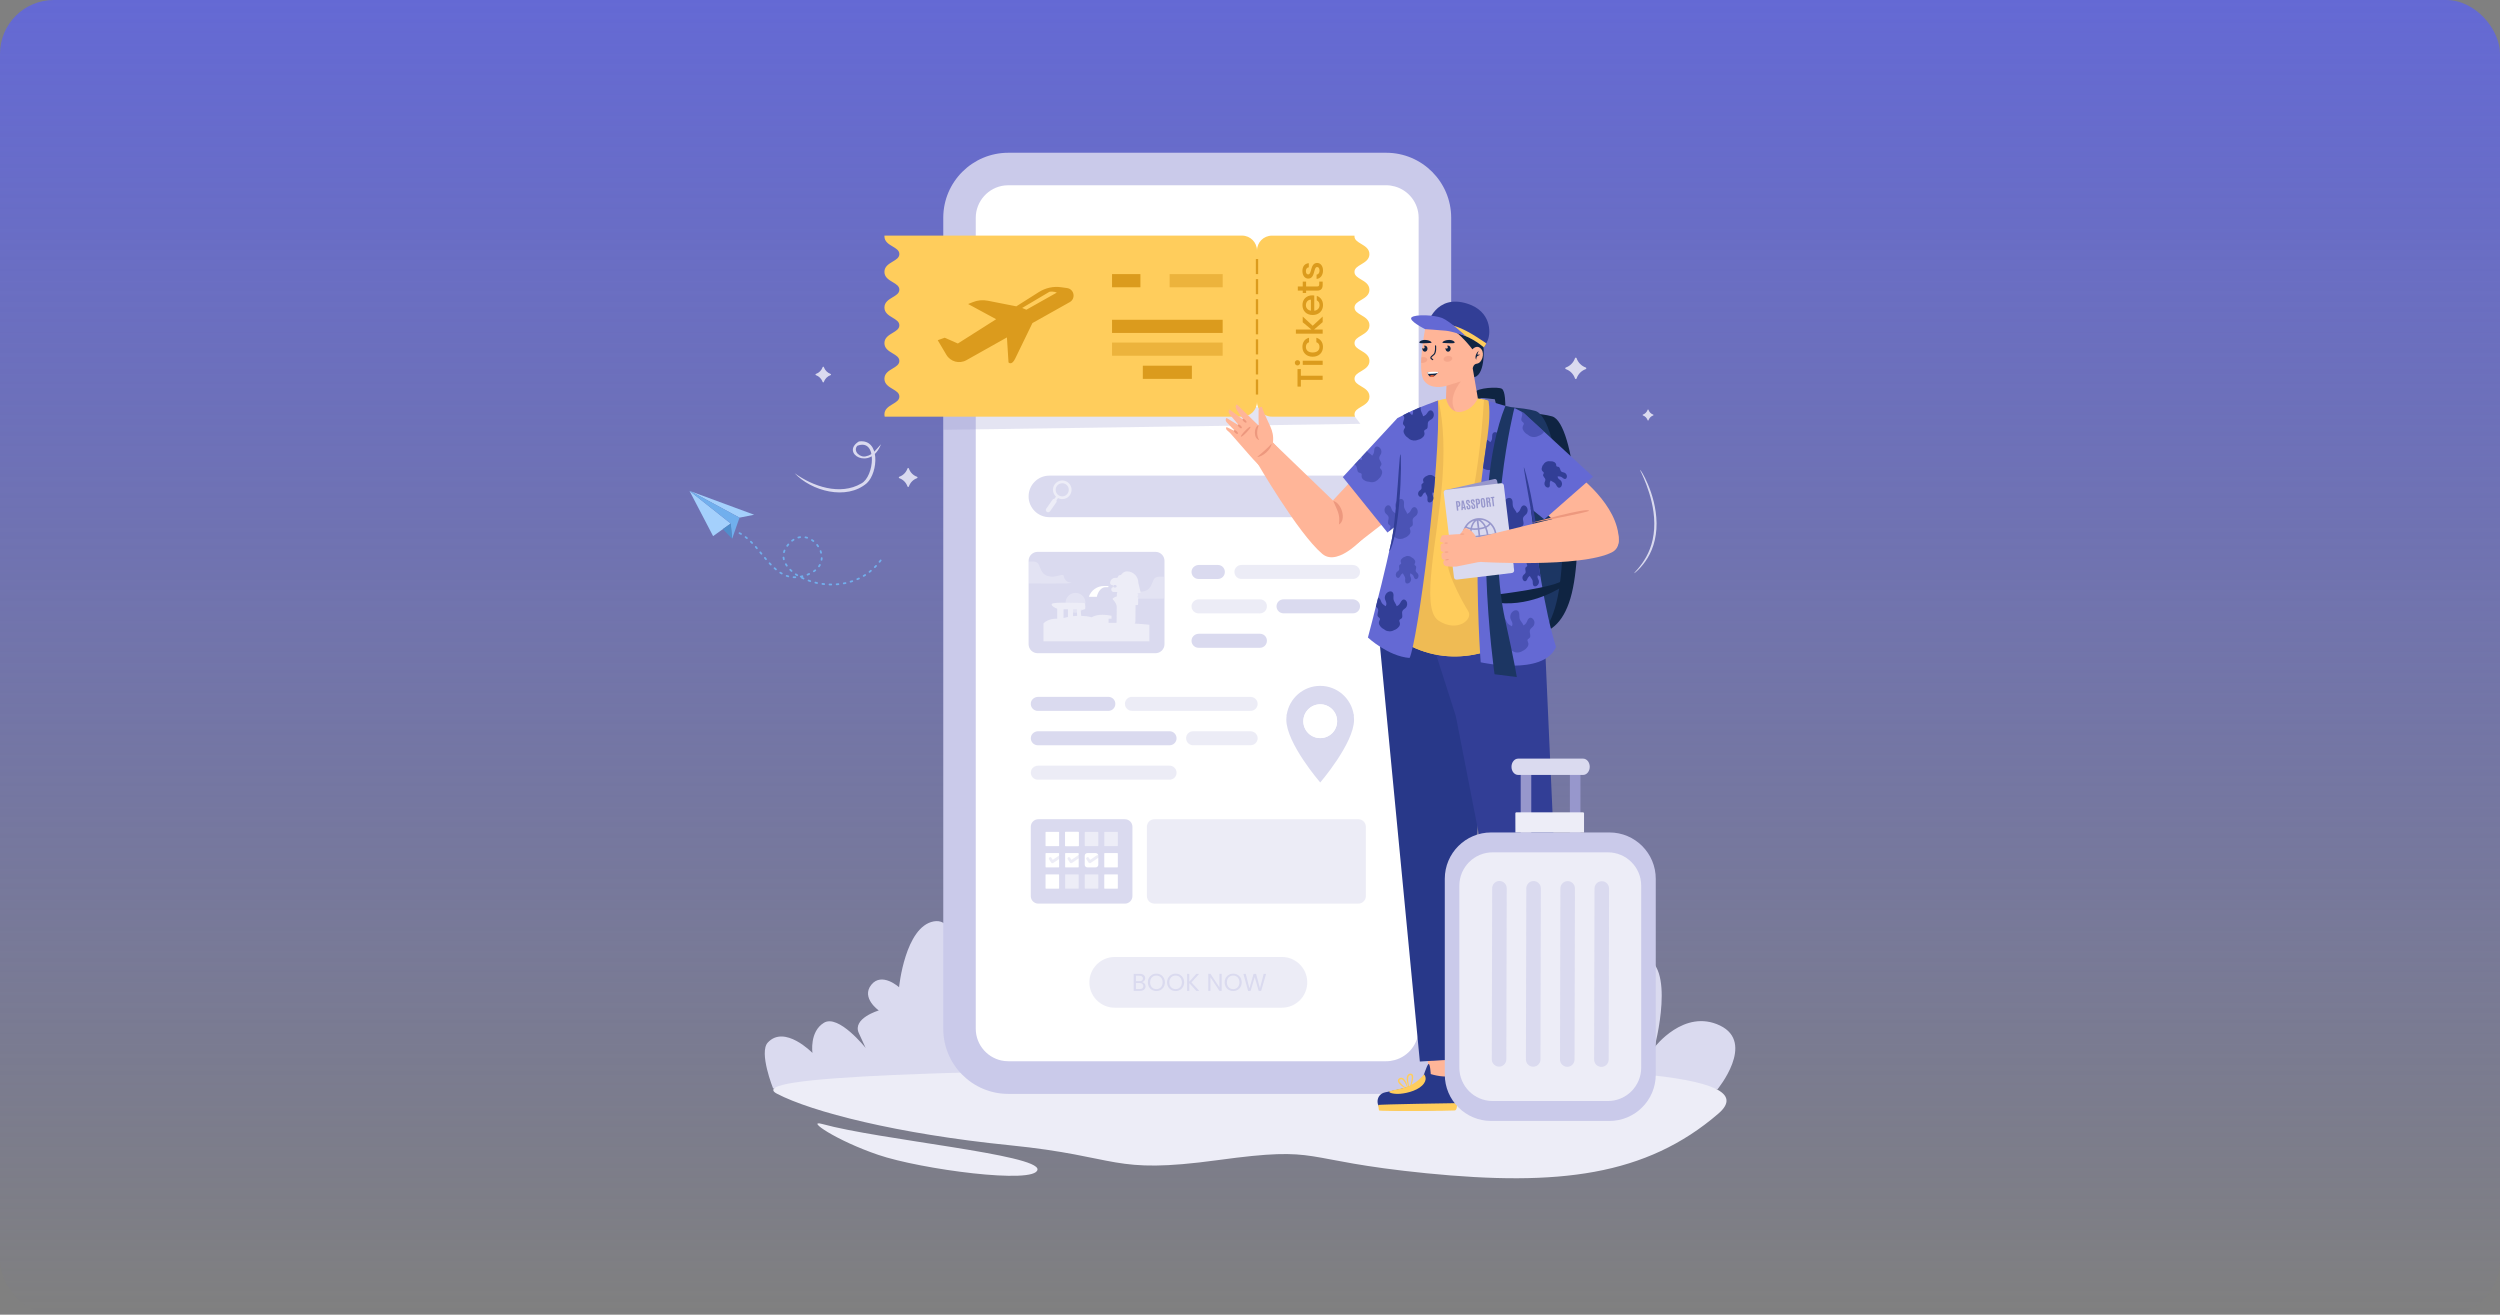 <svg width="464" height="244" viewBox="0 0 464 244" fill="none" xmlns="http://www.w3.org/2000/svg">
<rect x="0" y="0" width="464" height="244" fill="#808080" stroke="none"/>
<rect width="464" height="244" rx="10" fill="url(#paint0_linear_172_469)"/>
<path d="M207.566 190.337C200.898 187.135 195.425 194.376 195.425 194.376C195.425 194.376 199.615 178.618 193.115 177.567C186.614 176.507 177.245 182.745 177.245 182.745C177.245 182.745 178.623 170.038 173.302 171.01C167.98 171.982 166.865 183.231 166.865 183.231C166.865 183.231 163.678 180.339 161.718 182.769C159.758 185.207 163.104 187.541 163.104 187.541C163.104 187.541 158.133 188.999 159.4 191.747C160.666 194.504 160.666 194.504 160.666 194.504C160.666 194.504 155.647 188.186 152.931 189.82C150.214 191.453 150.788 195.42 150.788 195.42C150.788 195.42 145.617 190.114 142.494 193.508C140.814 195.332 143.49 202.024 143.49 202.024L207.104 202.176C207.096 202.184 214.226 193.54 207.566 190.337ZM319.227 190.337C312.559 187.135 307.086 194.376 307.086 194.376C307.086 194.376 311.276 178.618 304.775 177.567C298.275 176.507 288.906 182.745 288.906 182.745C288.906 182.745 290.284 170.038 284.962 171.01C279.641 171.982 278.525 183.231 278.525 183.231C278.525 183.231 275.339 180.339 273.379 182.769C271.419 185.207 274.765 187.541 274.765 187.541C274.765 187.541 269.794 188.999 271.061 191.747C272.327 194.504 272.327 194.504 272.327 194.504C272.327 194.504 267.308 188.186 264.592 189.82C261.875 191.453 262.449 195.42 262.449 195.42C262.449 195.42 257.278 190.114 254.155 193.508C252.474 195.332 255.151 202.024 255.151 202.024L318.765 202.176C318.757 202.184 325.895 193.54 319.227 190.337ZM147.482 87.822C150.844 90.268 155.942 92.037 159.87 89.726C162.284 88.468 162.929 81.266 159.105 82.74C158.229 83.783 159.726 85.066 160.818 84.659C162.005 84.452 162.809 83.17 163.511 82.453C161.583 87.52 155.902 84.102 159.408 81.935C163.439 81.377 162.993 87.711 160.897 89.663C157.121 92.937 150.565 91.144 147.482 87.822ZM304.401 87.201C304.425 87.185 304.6 87.424 304.871 87.878C305.134 88.34 305.492 89.017 305.859 89.894C306.225 90.77 306.616 91.829 306.919 93.056C307.221 94.275 307.444 95.653 307.46 97.111C307.476 98.569 307.261 99.963 306.879 101.166C306.496 102.377 305.947 103.389 305.397 104.17C305.126 104.56 304.855 104.895 304.6 105.182C304.536 105.253 304.473 105.317 304.417 105.389C304.353 105.453 304.297 105.508 304.242 105.572C304.186 105.628 304.13 105.684 304.082 105.739C304.027 105.787 303.979 105.835 303.931 105.883C303.835 105.97 303.748 106.05 303.668 106.122C303.588 106.185 303.525 106.241 303.469 106.281C303.357 106.369 303.294 106.409 303.286 106.393C303.278 106.385 303.318 106.321 303.413 106.217C303.461 106.162 303.517 106.098 303.588 106.026C303.66 105.954 303.732 105.859 303.819 105.763C303.859 105.715 303.907 105.66 303.955 105.612C304.003 105.556 304.051 105.5 304.098 105.437C304.146 105.373 304.202 105.309 304.258 105.245C304.313 105.174 304.369 105.11 304.425 105.03C304.656 104.743 304.903 104.401 305.15 104.003C305.652 103.222 306.154 102.226 306.504 101.055C306.855 99.884 307.054 98.537 307.038 97.119C307.022 95.701 306.823 94.355 306.544 93.152C306.265 91.949 305.915 90.889 305.588 90.013C305.261 89.137 304.951 88.444 304.736 87.966C304.497 87.48 304.369 87.217 304.401 87.201ZM170.195 88.484C169.486 88.237 168.928 87.671 168.689 86.954C168.641 86.826 168.466 86.826 168.426 86.954C168.179 87.671 167.621 88.237 166.912 88.484C166.785 88.531 166.785 88.707 166.912 88.754C167.621 89.001 168.179 89.567 168.426 90.284C168.474 90.412 168.649 90.412 168.689 90.284C168.936 89.567 169.494 89.001 170.195 88.754C170.322 88.707 170.322 88.531 170.195 88.484ZM154.158 69.403C153.576 69.196 153.114 68.726 152.907 68.137C152.867 68.025 152.724 68.025 152.684 68.137C152.485 68.726 152.023 69.196 151.433 69.403C151.33 69.443 151.33 69.587 151.433 69.626C152.015 69.834 152.477 70.304 152.684 70.893C152.724 71.005 152.867 71.005 152.907 70.893C153.106 70.304 153.568 69.834 154.158 69.626C154.261 69.587 154.261 69.435 154.158 69.403ZM294.315 68.208C293.519 67.93 292.889 67.292 292.618 66.487C292.571 66.336 292.371 66.336 292.316 66.487C292.045 67.292 291.407 67.93 290.619 68.208C290.475 68.256 290.475 68.463 290.619 68.511C291.415 68.79 292.045 69.427 292.316 70.24C292.363 70.391 292.563 70.391 292.618 70.24C292.889 69.435 293.519 68.79 294.315 68.511C294.459 68.455 294.459 68.256 294.315 68.208ZM306.831 76.948C306.417 76.804 306.098 76.478 305.955 76.055C305.931 75.976 305.827 75.976 305.803 76.055C305.66 76.47 305.333 76.804 304.927 76.948C304.855 76.972 304.855 77.075 304.927 77.107C305.341 77.251 305.66 77.585 305.803 77.999C305.827 78.079 305.931 78.079 305.955 77.999C306.098 77.585 306.425 77.251 306.831 77.107C306.911 77.083 306.911 76.98 306.831 76.948Z" fill="#DADAEF"/>
<path d="M152.604 208.613C163.216 211.561 192.9 214.277 192.557 217.081C192.215 219.886 170.84 217.018 163.001 214.341C155.154 211.672 149.441 207.737 152.604 208.613ZM318.932 206.685C305.501 218.261 289.201 220.196 264.767 217.759C240.333 215.321 245.926 212.612 226.009 215.321C206.092 218.03 208.212 214.652 187.395 212.556C166.586 210.461 150.644 206.358 144.207 202.996C137.77 199.634 177.62 198.71 237.401 198.097C297.183 197.491 327.807 199.037 318.932 206.685Z" fill="#EDEDF7"/>
<path d="M269.34 40.421V190.943C269.34 197.619 263.931 203.028 257.27 203.028H187.156C180.48 203.028 175.07 197.619 175.07 190.943V40.421C175.07 33.76 180.48 28.351 187.156 28.351H257.27C263.931 28.351 269.34 33.76 269.34 40.421Z" fill="#CACAEA"/>
<path d="M263.301 40.421V190.927C263.301 193.707 261.429 196.041 258.872 196.743C258.354 196.886 257.82 196.966 257.262 196.966H187.148C186.909 196.966 186.686 196.95 186.447 196.926C183.451 196.583 181.101 194.026 181.101 190.927V40.421C181.101 37.337 183.451 34.764 186.447 34.422C186.686 34.398 186.909 34.382 187.148 34.382H257.262C257.82 34.382 258.354 34.462 258.872 34.605C261.429 35.306 263.301 37.656 263.301 40.421Z" fill="white"/>
<path d="M214.457 102.425H192.581C191.657 102.425 190.908 103.174 190.908 104.098V119.561C190.908 120.486 191.657 121.234 192.581 121.234H214.457C215.381 121.234 216.13 120.486 216.13 119.561V104.098C216.13 103.174 215.381 102.425 214.457 102.425Z" fill="#DADAEF"/>
<path opacity="0.25" d="M201.456 111.882C201.456 112.901 200.635 113.722 199.615 113.722C198.596 113.722 197.775 112.901 197.775 111.882C197.775 110.862 198.596 110.041 199.615 110.041C200.635 110.041 201.456 110.862 201.456 111.882ZM197.855 108.281C198.126 108.273 198.532 108.249 198.89 108.177C198.675 108.145 198.46 108.097 198.293 108.042C197.871 107.898 197.624 107.532 197.48 107.133C197.441 107.03 197.409 106.775 197.321 106.711C197.289 106.687 197.122 106.719 197.05 106.727C196.636 106.791 196.23 106.926 195.815 106.99C195.385 107.062 194.923 107.03 194.501 106.918C193.545 106.671 193.234 105.899 192.915 105.07C192.804 104.775 192.676 104.481 192.366 104.353C192.007 104.202 191.569 104.202 191.187 104.218C191.091 104.226 190.996 104.234 190.9 104.242V108.289C192.286 108.289 193.664 108.305 195.051 108.305C195.991 108.297 196.923 108.305 197.855 108.281ZM209.048 111.093C208.777 111.085 208.371 111.061 208.012 110.989C208.227 110.957 208.443 110.91 208.61 110.854C209.032 110.711 209.279 110.344 209.422 109.946C209.462 109.842 209.494 109.587 209.582 109.523C209.614 109.5 209.781 109.531 209.853 109.539C210.267 109.603 210.673 109.739 211.087 109.802C211.518 109.874 211.98 109.842 212.402 109.731C213.358 109.484 213.669 108.711 213.987 107.882C214.099 107.588 214.226 107.293 214.537 107.165C214.896 107.014 215.334 107.014 215.716 107.03C215.812 107.038 215.907 107.046 216.003 107.054V111.101C214.617 111.101 213.23 111.117 211.852 111.117C210.912 111.109 209.98 111.117 209.048 111.093Z" fill="white"/>
<path d="M210.586 115.729C210.697 115.626 210.729 115.498 210.729 115.387L210.761 112.296H211.127C211.191 112.296 211.239 112.248 211.239 112.184L211.247 110.973C211.247 110.91 211.199 110.862 211.135 110.862V110.623C211.199 110.623 211.247 110.575 211.247 110.511V110.368C211.247 110.304 211.199 110.256 211.135 110.256V110.105C211.199 110.105 211.717 110.041 211.717 109.985L211.271 108.169C211.279 107.006 210.347 106.05 209.183 106.042C208.857 106.042 208.538 106.177 208.315 106.416L208.02 106.735H207.917C207.765 106.735 207.622 106.815 207.55 106.942L207.367 107.253H207.001C206.475 107.245 206.037 107.675 206.037 108.201C206.037 108.408 206.196 108.575 206.403 108.575H206.507V108.623C206.507 108.687 206.554 108.735 206.618 108.735C206.682 108.735 206.73 108.687 206.73 108.623V108.575H207.017C207.144 108.575 207.248 108.679 207.248 108.814C207.248 108.942 207.144 109.045 207.009 109.045H206.722V108.982C206.722 108.918 206.674 108.87 206.61 108.87C206.547 108.87 206.499 108.918 206.499 108.982V109.053C206.371 109.069 206.268 109.173 206.268 109.3V109.46C206.268 109.683 206.443 109.858 206.666 109.866L207.391 109.874C207.327 110.001 207.287 110.137 207.287 110.28V110.687C207.009 110.75 206.754 110.878 206.546 111.085C206.507 111.125 206.499 111.196 206.539 111.236C206.921 111.658 207.271 112.121 207.263 112.686V113.061L207.24 115.355C207.192 115.443 207.192 115.53 207.248 115.61C206.746 115.602 206.244 115.594 205.75 115.594V114.821H206.3V114.287C203.718 113.738 202.619 114.566 202.619 114.566C201.942 114.391 201.288 114.311 200.667 114.295L200.571 113.156C200.571 113.156 201.408 113.244 201.432 112.909C201.456 112.567 201.408 111.866 201.225 111.913C201.042 111.961 195.489 111.658 195.218 112.081C194.947 112.503 196.214 112.981 196.214 112.981V114.821C194.413 114.789 193.672 115.706 193.672 115.706V116.263V119.028H213.326V115.953C212.434 115.865 211.51 115.785 210.586 115.729ZM199.862 113.077L199.918 114.303C199.655 114.311 199.4 114.335 199.161 114.359V113.077H199.862ZM198.205 113.077V114.511C197.879 114.574 197.6 114.646 197.393 114.71V113.077H198.205Z" fill="#EDEDF7"/>
<path d="M205.176 108.982L205.63 108.99C205.694 108.99 205.742 108.942 205.742 108.878C205.742 108.814 205.694 108.767 205.63 108.767L204.913 108.759C203.63 108.751 202.491 109.571 202.085 110.758L203.559 110.774C203.814 109.707 204.459 108.974 205.176 108.982Z" fill="white"/>
<path d="M226.041 104.855H222.52C221.874 104.855 221.269 105.301 221.165 105.938C221.03 106.751 221.659 107.46 222.448 107.46H226.033C226.75 107.46 227.332 106.879 227.332 106.162C227.348 105.437 226.758 104.855 226.041 104.855Z" fill="#DADAEF"/>
<path opacity="0.5" d="M251.048 104.855H230.407C229.69 104.855 229.108 105.437 229.108 106.154C229.108 106.871 229.69 107.452 230.407 107.452H251.12C251.909 107.452 252.538 106.751 252.403 105.93C252.299 105.293 251.694 104.855 251.048 104.855ZM233.848 111.236H222.52C221.874 111.236 221.269 111.682 221.165 112.32C221.03 113.132 221.659 113.841 222.448 113.841H233.84C234.557 113.841 235.139 113.26 235.139 112.543C235.155 111.818 234.573 111.236 233.848 111.236Z" fill="#DADAEF"/>
<path d="M233.848 117.626H222.52C221.874 117.626 221.269 118.072 221.165 118.709C221.03 119.522 221.659 120.231 222.448 120.231H233.84C234.557 120.231 235.139 119.649 235.139 118.932C235.155 118.207 234.573 117.626 233.848 117.626ZM251.048 111.236H238.222C237.505 111.236 236.923 111.818 236.923 112.535C236.923 113.252 237.505 113.833 238.222 113.833H251.12C251.909 113.833 252.538 113.132 252.403 112.312C252.299 111.682 251.694 111.236 251.048 111.236Z" fill="#DADAEF"/>
<path opacity="0.5" d="M237.919 177.615H206.897C204.3 177.615 202.188 179.726 202.188 182.323C202.188 184.92 204.3 187.031 206.897 187.031H237.919C240.516 187.031 242.627 184.92 242.627 182.323C242.627 179.726 240.516 177.615 237.919 177.615Z" fill="#DADAEF"/>
<path d="M211.589 183.908H210.41V180.745H211.541C212.211 180.745 212.545 181.112 212.545 181.55C212.545 181.948 212.298 182.179 211.987 182.283C212.33 182.339 212.617 182.673 212.617 183.064C212.617 183.534 212.242 183.908 211.589 183.908ZM211.509 181.088H210.824V182.116H211.517C211.9 182.116 212.123 181.925 212.123 181.606C212.123 181.287 211.908 181.088 211.509 181.088ZM211.541 182.45H210.824V183.566H211.557C211.964 183.566 212.211 183.359 212.211 183.016C212.203 182.665 211.94 182.45 211.541 182.45ZM214.624 183.94C213.732 183.94 213.039 183.271 213.039 182.323C213.039 181.375 213.74 180.706 214.624 180.706C215.517 180.706 216.21 181.375 216.21 182.323C216.21 183.271 215.517 183.94 214.624 183.94ZM214.624 183.582C215.294 183.582 215.788 183.096 215.788 182.323C215.788 181.55 215.286 181.064 214.624 181.064C213.955 181.064 213.461 181.542 213.461 182.323C213.461 183.096 213.955 183.582 214.624 183.582ZM218.194 183.94C217.301 183.94 216.608 183.271 216.608 182.323C216.608 181.375 217.309 180.706 218.194 180.706C219.086 180.706 219.779 181.375 219.779 182.323C219.779 183.271 219.086 183.94 218.194 183.94ZM218.194 183.582C218.863 183.582 219.357 183.096 219.357 182.323C219.357 181.55 218.855 181.064 218.194 181.064C217.524 181.064 217.03 181.542 217.03 182.323C217.022 183.096 217.524 183.582 218.194 183.582ZM220.735 182.466V183.908H220.321V180.745H220.735V182.211L222.041 180.745H222.567L221.133 182.331L222.583 183.908H222.041L220.735 182.466ZM226.742 180.737V183.908H226.327L224.662 181.391V183.908H224.248V180.737H224.662L226.327 183.255V180.737H226.742ZM228.877 183.94C227.985 183.94 227.291 183.271 227.291 182.323C227.291 181.375 227.993 180.706 228.877 180.706C229.769 180.706 230.462 181.375 230.462 182.323C230.47 183.271 229.777 183.94 228.877 183.94ZM228.877 183.582C229.546 183.582 230.04 183.096 230.04 182.323C230.04 181.55 229.538 181.064 228.877 181.064C228.208 181.064 227.714 181.542 227.714 182.323C227.714 183.096 228.208 183.582 228.877 183.582ZM230.765 180.745H231.203L231.896 183.43L232.661 180.745H233.123L233.848 183.422L234.541 180.745H234.987L234.071 183.908H233.609L232.876 181.359L232.111 183.908L231.649 183.916L230.765 180.745ZM208.785 152.049H192.708C191.943 152.049 191.314 152.671 191.314 153.444V166.318C191.314 167.083 191.935 167.712 192.708 167.712H208.785C209.55 167.712 210.179 167.091 210.179 166.318V153.444C210.179 152.671 209.55 152.049 208.785 152.049Z" fill="#DADAEF"/>
<path opacity="0.5" d="M252.108 152.049H214.258C213.494 152.049 212.864 152.671 212.864 153.444V166.318C212.864 167.083 213.486 167.712 214.258 167.712H252.108C252.873 167.712 253.502 167.091 253.502 166.318V153.444C253.494 152.671 252.873 152.049 252.108 152.049Z" fill="#DADAEF"/>
<path d="M249.248 88.276H194.764C192.636 88.276 190.908 90.005 190.908 92.132C190.908 94.259 192.636 95.988 194.764 95.988H249.455C251.797 95.988 253.653 93.901 253.263 91.479C252.952 89.583 251.176 88.276 249.248 88.276Z" fill="#DADAEF"/>
<path opacity="0.5" d="M198.572 91.901C199.122 91.112 198.93 90.037 198.15 89.487C197.361 88.938 196.285 89.129 195.736 89.918C195.234 90.635 195.361 91.591 195.983 92.172L195.704 92.57C195.568 92.57 195.433 92.626 195.345 92.746L194.182 94.411C194.047 94.602 194.095 94.873 194.286 95.008C194.477 95.144 194.748 95.096 194.883 94.905L196.046 93.24C196.134 93.12 196.134 92.969 196.086 92.841L196.365 92.443C197.122 92.833 198.07 92.618 198.572 91.901ZM196.15 90.212C196.532 89.662 197.297 89.527 197.847 89.909C198.397 90.292 198.532 91.049 198.142 91.606C197.759 92.156 197.002 92.291 196.453 91.909C195.903 91.519 195.768 90.762 196.15 90.212Z" fill="white"/>
<path d="M205.718 129.337H192.684C192.039 129.337 191.434 129.783 191.33 130.42C191.195 131.233 191.824 131.942 192.613 131.942H205.71C206.427 131.942 207.008 131.36 207.008 130.643C207.016 129.918 206.435 129.337 205.718 129.337Z" fill="#DADAEF"/>
<path opacity="0.5" d="M232.048 129.337H210.084C209.367 129.337 208.785 129.918 208.785 130.635C208.785 131.352 209.367 131.934 210.084 131.934H232.12C232.908 131.934 233.538 131.233 233.402 130.412C233.299 129.775 232.701 129.337 232.048 129.337Z" fill="#DADAEF"/>
<path d="M217.07 135.718H192.692C192.047 135.718 191.441 136.164 191.338 136.801C191.202 137.614 191.832 138.323 192.62 138.323H217.07C217.787 138.323 218.369 137.741 218.369 137.024C218.369 136.299 217.787 135.718 217.07 135.718Z" fill="#DADAEF"/>
<path opacity="0.5" d="M217.07 142.107H192.692C192.047 142.107 191.441 142.553 191.338 143.191C191.202 144.003 191.832 144.712 192.62 144.712H217.07C217.787 144.712 218.369 144.131 218.369 143.414C218.369 142.689 217.787 142.107 217.07 142.107ZM232.047 135.718H221.436C220.719 135.718 220.137 136.299 220.137 137.016C220.137 137.733 220.719 138.315 221.436 138.315H232.119C232.908 138.315 233.537 137.614 233.402 136.793C233.298 136.164 232.701 135.718 232.047 135.718Z" fill="#DADAEF"/>
<path d="M251.319 132.643H251.247C250.785 129.623 248.18 127.297 245.033 127.297C241.879 127.297 239.274 129.623 238.819 132.643H238.74L238.796 132.81C238.772 133.065 238.74 133.32 238.74 133.583C238.74 135.75 240.309 138.665 241.879 141.032C243.456 143.398 245.033 145.23 245.033 145.23C245.033 145.23 251.311 137.933 251.311 133.591C251.311 133.328 251.295 133.073 251.263 132.818L251.319 132.643ZM245.033 136.992C243.297 136.992 241.895 135.598 241.895 133.862C241.895 132.133 243.297 130.723 245.033 130.723C246.762 130.723 248.164 132.133 248.164 133.862C248.172 135.59 246.77 136.992 245.033 136.992Z" fill="#DADAEF"/>
<path d="M248.172 133.854C248.172 135.59 246.77 136.985 245.041 136.985C243.304 136.985 241.902 135.59 241.902 133.854C241.902 132.125 243.304 130.715 245.041 130.715C246.77 130.715 248.172 132.125 248.172 133.854Z" fill="white"/>
<path opacity="0.25" d="M175.07 73.291V79.776L252.482 78.661L250.642 76.247L175.07 73.291Z" fill="#9797CC"/>
<path d="M233.299 46.507V74.566C233.299 76.095 232.056 77.338 230.526 77.338H164.204C164.172 77.211 164.148 77.059 164.148 76.908C164.148 75.92 164.961 75.442 165.67 75.012C166.339 74.614 166.92 74.271 166.92 73.602C166.92 72.933 166.339 72.59 165.67 72.192C164.953 71.761 164.148 71.284 164.148 70.296C164.148 69.308 164.961 68.822 165.67 68.4C166.339 68.001 166.92 67.651 166.92 66.989C166.92 66.32 166.339 65.978 165.67 65.579C164.953 65.149 164.148 64.671 164.148 63.683C164.148 62.695 164.961 62.217 165.67 61.787C166.339 61.389 166.92 61.046 166.92 60.377C166.92 59.716 166.339 59.373 165.67 58.967C164.953 58.537 164.148 58.059 164.148 57.071C164.148 56.083 164.961 55.605 165.67 55.175C166.339 54.776 166.92 54.434 166.92 53.765C166.92 53.096 166.339 52.753 165.67 52.355C164.953 51.924 164.148 51.446 164.148 50.459C164.148 49.471 164.961 48.993 165.67 48.562C166.339 48.164 166.92 47.822 166.92 47.152C166.92 46.491 166.339 46.141 165.67 45.742C164.953 45.32 164.148 44.834 164.148 43.854C164.148 43.806 164.148 43.767 164.156 43.727H230.534C232.056 43.735 233.299 44.977 233.299 46.507ZM251.399 57.079C251.399 57.74 251.98 58.091 252.65 58.489C253.367 58.911 254.171 59.397 254.171 60.377C254.171 61.365 253.359 61.843 252.65 62.273C251.972 62.672 251.399 63.022 251.399 63.683C251.399 64.352 251.98 64.695 252.65 65.093C253.367 65.523 254.171 66.002 254.171 66.989C254.171 67.977 253.359 68.455 252.65 68.885C251.972 69.284 251.399 69.626 251.399 70.296C251.399 70.957 251.98 71.307 252.65 71.706C253.367 72.128 254.171 72.614 254.171 73.602C254.171 74.59 253.359 75.068 252.65 75.49C251.972 75.888 251.399 76.239 251.399 76.9C251.399 77.059 251.431 77.203 251.494 77.33H236.071C234.533 77.33 233.299 76.087 233.299 74.558V46.507C233.299 44.977 234.533 43.735 236.071 43.735H251.399C251.391 43.775 251.391 43.822 251.391 43.862C251.391 44.523 251.973 44.866 252.642 45.272C253.359 45.703 254.163 46.181 254.163 47.168C254.163 48.156 253.351 48.634 252.642 49.064C251.965 49.463 251.391 49.805 251.391 50.474C251.391 51.136 251.973 51.486 252.642 51.885C253.359 52.307 254.163 52.793 254.163 53.781C254.163 54.769 253.351 55.246 252.642 55.669C251.98 56.067 251.399 56.41 251.399 57.079Z" fill="#FFCD5C"/>
<path d="M233.514 48.077H233.083V50.873H233.514V48.077Z" fill="#DB9B1D"/>
<path d="M233.514 51.805H233.083V54.601H233.514V51.805Z" fill="#DB9B1D"/>
<path d="M233.514 55.533H233.083V58.33H233.514V55.533Z" fill="#DB9B1D"/>
<path d="M233.514 59.254H233.083V62.05H233.514V59.254Z" fill="#DB9B1D"/>
<path d="M233.514 62.982H233.083V65.778H233.514V62.982Z" fill="#DB9B1D"/>
<path d="M233.514 66.703H233.083V69.499H233.514V66.703Z" fill="#DB9B1D"/>
<path d="M233.514 70.431H233.083V73.227H233.514V70.431Z" fill="#DB9B1D"/>
<path d="M198.038 53.462L196.947 53.311C195.513 53.103 194.047 53.43 192.82 54.203L188.629 56.856L183.324 55.812C182.392 55.629 181.436 55.717 180.559 56.075L179.683 56.426L184.885 59.246L177.779 63.755L175.341 62.679L174.042 63.142L175.652 65.858C176.417 67.141 178.058 67.579 179.356 66.854L186.885 62.624L187.18 67.268C187.18 67.268 187.761 67.93 188.43 66.535C189.37 64.599 190.685 61.875 191.617 59.963L198.532 56.083C199.719 55.422 199.376 53.645 198.038 53.462ZM190.494 57.485L189.713 57.158L194.78 54.155C195.521 54.012 196.142 54.306 196.142 54.306L190.494 57.485ZM240.819 71.754V68.495H241.44V69.738H245.48V70.503H241.44V71.754H240.819ZM240.811 67.826C240.532 67.826 240.317 67.611 240.317 67.332C240.317 67.061 240.532 66.846 240.811 66.846C241.09 66.846 241.305 67.061 241.305 67.332C241.297 67.611 241.082 67.826 240.811 67.826ZM241.791 67.73V66.958H245.488V67.722H241.791V67.73ZM241.727 64.392C241.727 63.484 242.173 62.895 242.954 62.687V63.516C242.596 63.643 242.373 63.938 242.373 64.392C242.373 65.014 242.827 65.42 243.631 65.42C244.444 65.42 244.898 65.014 244.898 64.392C244.898 63.938 244.699 63.651 244.316 63.516V62.687C245.041 62.895 245.543 63.484 245.543 64.392C245.543 65.452 244.794 66.209 243.631 66.209C242.476 66.209 241.727 65.46 241.727 64.392ZM240.516 61.923V61.158H243.4L241.783 59.811V58.752L243.639 60.457L245.488 58.752V59.788L243.894 61.158H245.488V61.923H240.516ZM245.551 56.617C245.551 57.676 244.802 58.465 243.639 58.465C242.476 58.465 241.735 57.716 241.735 56.617C241.735 55.565 242.468 54.816 243.552 54.816C243.679 54.816 243.799 54.824 243.926 54.84V57.668C244.54 57.613 244.906 57.175 244.906 56.617C244.906 56.147 244.675 55.884 244.388 55.74V54.912C245.033 55.127 245.551 55.709 245.551 56.617ZM243.305 57.66V55.613C242.731 55.629 242.373 56.075 242.373 56.649C242.373 57.166 242.723 57.581 243.305 57.66ZM242.412 53.94V54.378H241.791V53.94H240.875V53.167H241.791V52.267H242.412V53.167H244.46C244.739 53.167 244.85 53.064 244.85 52.737V52.267H245.488V52.873C245.488 53.534 245.209 53.94 244.46 53.94H242.412ZM245.551 50.22C245.551 51.104 245.025 51.733 244.356 51.765V50.976C244.659 50.953 244.906 50.658 244.906 50.236C244.906 49.789 244.715 49.558 244.46 49.558C243.735 49.558 244.149 51.709 242.795 51.709C242.205 51.709 241.727 51.16 241.727 50.283C241.727 49.447 242.173 48.897 242.914 48.849V49.614C242.596 49.638 242.373 49.893 242.373 50.307C242.373 50.714 242.54 50.929 242.787 50.929C243.536 50.929 243.113 48.841 244.452 48.801C245.081 48.801 245.551 49.351 245.551 50.22Z" fill="#DB9B1D"/>
<path d="M211.661 50.873H206.395V53.319H211.661V50.873Z" fill="#DB9B1D"/>
<path opacity="0.5" d="M226.933 50.873H217.086V53.319H226.933V50.873Z" fill="#DB9B1D"/>
<path d="M226.925 59.349H206.395V61.795H226.925V59.349Z" fill="#DB9B1D"/>
<path opacity="0.5" d="M226.925 63.58H206.395V66.025H226.925V63.58Z" fill="#DB9B1D"/>
<path d="M221.213 67.874H212.107V70.32H221.213V67.874Z" fill="#DB9B1D"/>
<path d="M196.492 157.045H194.134C194.095 157.045 194.055 157.013 194.055 156.965V154.471C194.055 154.432 194.087 154.392 194.134 154.392H196.492C196.532 154.392 196.572 154.424 196.572 154.471V156.965C196.572 157.005 196.54 157.045 196.492 157.045ZM200.125 157.045H197.767C197.727 157.045 197.687 157.013 197.687 156.965V154.471C197.687 154.432 197.719 154.392 197.767 154.392H200.125C200.165 154.392 200.205 154.424 200.205 154.471V156.965C200.205 157.005 200.173 157.045 200.125 157.045Z" fill="white"/>
<path opacity="0.5" d="M203.758 157.045H201.408C201.368 157.045 201.328 157.013 201.328 156.965V154.471C201.328 154.432 201.36 154.392 201.408 154.392H203.766C203.806 154.392 203.846 154.424 203.846 154.471V156.965C203.838 157.005 203.806 157.045 203.758 157.045ZM207.391 157.045H205.033C204.993 157.045 204.953 157.013 204.953 156.965V154.471C204.953 154.432 204.985 154.392 205.033 154.392H207.391C207.431 154.392 207.47 154.424 207.47 154.471V156.965C207.47 157.005 207.439 157.045 207.391 157.045Z" fill="white"/>
<path d="M196.492 160.988H194.134C194.095 160.988 194.055 160.956 194.055 160.908V158.415C194.055 158.375 194.087 158.335 194.134 158.335H196.492C196.532 158.335 196.572 158.367 196.572 158.415V160.908C196.572 160.956 196.54 160.988 196.492 160.988ZM200.125 160.988H197.767C197.727 160.988 197.687 160.956 197.687 160.908V158.415C197.687 158.375 197.719 158.335 197.767 158.335H200.125C200.165 158.335 200.205 158.367 200.205 158.415V160.908C200.205 160.956 200.173 160.988 200.125 160.988ZM207.391 160.988H205.033C204.993 160.988 204.953 160.956 204.953 160.908V158.415C204.953 158.375 204.985 158.335 205.033 158.335H207.391C207.431 158.335 207.471 158.367 207.471 158.415V160.908C207.471 160.956 207.439 160.988 207.391 160.988ZM196.492 164.94H194.134C194.095 164.94 194.055 164.908 194.055 164.86V162.366C194.055 162.327 194.087 162.287 194.134 162.287H196.492C196.532 162.287 196.572 162.319 196.572 162.366V164.86C196.572 164.9 196.54 164.94 196.492 164.94Z" fill="white"/>
<path opacity="0.5" d="M200.125 164.94H197.767C197.727 164.94 197.688 164.908 197.688 164.86V162.366C197.688 162.327 197.719 162.287 197.767 162.287H200.125C200.165 162.287 200.205 162.319 200.205 162.366V164.86C200.205 164.9 200.173 164.94 200.125 164.94ZM203.758 164.94H201.408C201.368 164.94 201.328 164.908 201.328 164.86V162.366C201.328 162.327 201.36 162.287 201.408 162.287H203.766C203.806 162.287 203.846 162.319 203.846 162.366V164.86C203.838 164.9 203.806 164.94 203.758 164.94Z" fill="white"/>
<path d="M207.391 164.94H205.033C204.993 164.94 204.953 164.908 204.953 164.86V162.366C204.953 162.327 204.985 162.287 205.033 162.287H207.391C207.431 162.287 207.471 162.319 207.471 162.366V164.86C207.471 164.9 207.439 164.94 207.391 164.94Z" fill="white"/>
<path opacity="0.5" d="M195.321 160.207C195.305 160.207 195.29 160.207 195.266 160.199C195.194 160.184 195.138 160.144 195.098 160.088L194.708 159.49C194.628 159.371 194.668 159.204 194.788 159.132C194.907 159.052 195.074 159.092 195.146 159.212L195.385 159.586L196.636 158.75C196.755 158.67 196.923 158.702 197.002 158.821C197.082 158.941 197.05 159.1 196.931 159.188L195.457 160.176C195.425 160.199 195.369 160.207 195.321 160.207ZM198.787 160.207C198.771 160.207 198.755 160.207 198.731 160.199C198.659 160.184 198.604 160.144 198.564 160.088L198.173 159.49C198.094 159.371 198.134 159.204 198.253 159.132C198.373 159.052 198.54 159.092 198.612 159.212L198.851 159.586L200.101 158.75C200.221 158.67 200.388 158.702 200.468 158.821C200.548 158.941 200.516 159.1 200.396 159.188L198.938 160.168C198.89 160.199 198.843 160.207 198.787 160.207Z" fill="#DADAEF"/>
<path d="M203.368 160.988H201.806C201.543 160.988 201.328 160.773 201.328 160.51V158.813C201.328 158.55 201.543 158.335 201.806 158.335H203.368C203.63 158.335 203.846 158.55 203.846 158.813V160.51C203.838 160.773 203.623 160.988 203.368 160.988Z" fill="white"/>
<path opacity="0.5" d="M202.26 160.207C202.244 160.207 202.228 160.207 202.205 160.199C202.133 160.184 202.077 160.144 202.037 160.088L201.647 159.49C201.567 159.371 201.607 159.204 201.727 159.132C201.846 159.052 202.013 159.092 202.085 159.212L202.324 159.586L203.575 158.75C203.694 158.67 203.862 158.702 203.941 158.821C204.021 158.941 203.989 159.1 203.87 159.188L202.396 160.176C202.356 160.199 202.308 160.207 202.26 160.207Z" fill="#DADAEF"/>
<path d="M200.125 157.045H197.767C197.727 157.045 197.688 157.013 197.688 156.965V154.471C197.688 154.432 197.719 154.392 197.767 154.392H200.125C200.165 154.392 200.205 154.424 200.205 154.471V156.965C200.205 157.005 200.173 157.045 200.125 157.045Z" fill="white"/>
<path d="M269.691 79.067C265.914 89.288 261.804 107.707 271.507 113.26C281.21 118.813 288.651 120.557 291.471 111.053C294.292 101.549 292.34 78.517 288.078 77.282C283.823 76.055 270.71 76.31 269.691 79.067Z" fill="#0F2442"/>
<path d="M279.402 75.936C279.402 74.956 279.402 72.574 278.749 72.16C278.095 71.746 274.208 71.953 273.698 72.829C273.196 73.705 271.929 76.247 272.678 76.35C273.427 76.454 274.032 76.35 274.032 76.35C274.032 76.35 274.622 73.92 274.837 73.865C275.06 73.817 277.434 74.104 277.434 74.104L278.024 76.39L279.402 75.936Z" fill="#0F2442"/>
<path d="M265.046 78.191C260.959 89.248 256.513 109.173 267.013 115.18C277.513 121.187 285.56 123.067 288.611 112.79C291.662 102.513 289.551 77.593 284.938 76.263C280.326 74.932 266.145 75.211 265.046 78.191Z" fill="#1C3663"/>
<path d="M300.434 100.202C300.426 93.67 292.563 88.005 292.563 88.005L285.847 94.212L293.702 101.7C293.71 101.7 300.442 103.939 300.434 100.202Z" fill="#FFB598"/>
<path d="M282.78 76.613L295.662 88.468L286.62 96.394L279.155 90.395L281.226 75.8L282.78 76.613Z" fill="#6469D4"/>
<path d="M243.902 96.625L256.705 82.883L264.05 91.455L251.957 100.832L243.902 96.625Z" fill="#FFB598"/>
<path d="M259.366 77.593L249.224 88.547L257.517 98.84L269.157 89.511L262.21 76.167L259.366 77.593Z" fill="#6469D4"/>
<path d="M245.424 102.808C248.515 105.405 253.781 99.047 253.781 99.047L236.254 82.15L233.147 85.568C233.147 85.568 240.883 98.984 245.424 102.808Z" fill="#FFB598"/>
<path d="M247.447 92.969C248.993 93.343 249.973 96.498 248.507 97.35C248.794 95.399 248.116 94.626 247.447 92.969Z" fill="#ED987E"/>
<path d="M234.199 75.522C233.832 75.482 233.617 75.737 233.593 76.175C233.554 77.115 233.609 78.047 233.617 79.011C232.303 77.713 230.861 76.35 229.554 75.052C229.355 75.187 229.315 75.442 229.355 75.633C229.395 75.825 229.499 76 229.602 76.167C230.008 76.828 230.455 77.458 230.94 78.063C229.913 77.282 229.196 76.693 228.192 76C228.065 76.135 227.985 76.398 228.041 76.573C228.104 76.749 228.319 77.019 228.447 77.163C228.997 77.816 229.443 78.342 229.984 78.995C229.236 78.501 228.399 78.063 227.65 77.569C227.531 77.649 227.467 77.896 227.499 78.039C227.531 78.183 227.61 78.31 227.706 78.414C228.192 78.971 228.893 79.625 229.299 80.055C228.766 79.776 228.176 79.537 227.642 79.258C227.316 79.72 227.993 80.007 228.296 80.35C229.554 81.784 230.877 83.297 232.135 84.731C232.135 84.731 233.091 85.815 233.88 86.564C233.92 86.516 237.083 83.584 237.362 83.361C237.003 82.978 236.262 82.142 236.262 82.142C236.517 79.664 235.418 78.924 234.199 75.522Z" fill="#FFB598"/>
<path d="M231.331 78.414C231.164 78.621 230.439 77.952 230.638 77.768C230.805 77.561 231.522 78.23 231.331 78.414ZM230.463 79.457C230.295 79.664 229.57 78.995 229.77 78.812C229.937 78.605 230.654 79.274 230.463 79.457ZM229.738 80.509C229.57 80.716 228.845 80.047 229.045 79.864C229.212 79.656 229.937 80.318 229.738 80.509ZM230.327 81.035C230.096 80.891 231.921 78.995 232.072 79.218C232.303 79.362 230.479 81.258 230.327 81.035ZM233.705 81.672C232.622 81.425 232.669 79.234 233.625 78.868C233.283 79.792 233.163 80.772 233.705 81.672ZM236.007 82.341C235.976 83.369 234.311 84.835 233.339 84.803C233.594 84.62 235.577 82.907 236.007 82.341Z" fill="#ED987E"/>
<path d="M269.985 194.066C270.001 194.368 269.985 200.726 269.985 200.726C269.985 200.726 266.002 201.722 265.659 201.084C265.317 200.447 264.727 194.376 264.727 194.376L269.985 194.066Z" fill="#FFB598"/>
<path d="M270.041 199.356C270.606 198.933 270.511 205.657 270.041 205.832C269.571 206.016 257.565 206.326 256.458 205.832C255.35 205.339 255.279 203.108 257.127 202.725C258.975 202.343 262.855 201.674 264.026 200.192C264.026 200.192 264.823 197.675 265.125 197.483C265.428 197.3 265.548 199.348 265.548 199.348C265.548 199.348 268.678 200.367 270.041 199.356Z" fill="#283889"/>
<path d="M270.431 204.741C270.447 204.98 270.447 206.024 270.025 206.103C269.603 206.183 256.043 206.287 255.956 206.103C255.868 205.92 255.836 205.227 255.797 205.092C255.749 204.956 270.431 204.741 270.431 204.741ZM264.305 199.403C264.305 199.403 263.341 200.622 261.955 201.355C261.995 201.26 262.034 201.156 262.074 201.037C262.154 200.798 262.242 200.503 262.281 200.152C262.297 199.977 262.313 199.794 262.25 199.579C262.218 199.475 262.13 199.348 261.995 199.292C261.859 199.236 261.732 199.252 261.62 199.284C261.509 199.316 261.389 199.379 261.309 199.467C261.23 199.555 261.182 199.658 261.142 199.754C261.078 199.953 261.07 200.144 261.078 200.32C261.094 200.67 261.166 200.973 261.246 201.212C261.294 201.371 261.349 201.499 261.397 201.618C261.357 201.634 261.309 201.658 261.27 201.674C261.238 201.546 261.198 201.403 261.134 201.22C261.047 200.981 260.927 200.702 260.72 200.423C260.616 200.288 260.481 200.136 260.266 200.057C260.162 200.017 260.035 200.009 259.915 200.041C259.796 200.073 259.7 200.128 259.613 200.208C259.517 200.288 259.445 200.423 259.445 200.551C259.445 200.678 259.485 200.79 259.525 200.877C259.621 201.06 259.74 201.196 259.867 201.315C260.114 201.554 260.361 201.73 260.569 201.865C260.584 201.873 260.592 201.881 260.608 201.889C259.74 202.136 258.872 202.24 257.987 202.51C257.414 202.686 258.473 203.14 259.907 203.004C261.341 202.877 263.492 202.287 264.313 201.045C264.966 200.057 264.305 199.403 264.305 199.403ZM261.445 201.164C261.397 200.925 261.349 200.63 261.349 200.312C261.349 200.009 261.413 199.626 261.7 199.563C261.772 199.539 261.843 199.539 261.883 199.555C261.923 199.571 261.955 199.611 261.979 199.674C262.026 199.802 262.026 199.977 262.018 200.128C261.995 200.447 261.931 200.734 261.875 200.981C261.827 201.18 261.795 201.331 261.764 201.459C261.684 201.499 261.612 201.523 261.533 201.562C261.509 201.443 261.477 201.315 261.445 201.164ZM260.688 201.69C260.497 201.538 260.274 201.355 260.059 201.124C259.955 201.013 259.852 200.885 259.78 200.75C259.748 200.686 259.724 200.614 259.732 200.559C259.732 200.503 259.756 200.463 259.804 200.415C259.852 200.375 259.923 200.335 259.987 200.312C260.051 200.296 260.106 200.296 260.17 200.32C260.298 200.359 260.409 200.471 260.505 200.582C260.696 200.821 260.831 201.076 260.935 201.291C261.015 201.459 261.078 201.594 261.126 201.706C261.031 201.738 260.935 201.777 260.839 201.809C260.8 201.777 260.752 201.738 260.688 201.69Z" fill="#FFCD5C"/>
<path d="M277.354 116.208L270.606 196.591L263.524 197.021L255.677 115.267L277.354 116.208Z" fill="#283889"/>
<path d="M288.603 194.018C288.603 194.321 289.185 198.886 289.105 200.12C288.548 200.726 285.098 200.925 284.795 200.264C284.795 199.236 283.465 194.018 283.465 194.018H288.603Z" fill="#FFB598"/>
<path d="M289.328 205.848C288.874 206.048 279.139 205.848 278.183 205.848C277.227 205.848 277.593 202.399 280.557 202.335L284.054 199.515C284.214 198.822 284.421 198.057 284.612 197.746C284.954 197.189 286.396 197.125 287.321 197.746C287.751 198.033 287.942 198.639 287.998 199.244C288.946 199.268 289.647 199.372 289.711 199.897C289.782 200.622 289.782 205.641 289.328 205.848Z" fill="#323E96"/>
<path d="M289.583 204.972C289.583 204.964 285.289 205.171 282.891 205.155C282.62 205.155 282.405 204.462 279.999 204.43C278.334 204.383 277.768 204.908 277.713 204.972C277.601 205.084 277.394 206.119 277.864 206.199C278.334 206.279 289.145 206.382 289.328 206.199C289.695 205.832 289.583 204.972 289.583 204.972ZM286.635 201.53C286.619 201.411 286.572 201.291 286.5 201.204C286.42 201.108 286.333 201.045 286.237 200.997C286.046 200.901 285.863 200.869 285.687 200.853C285.337 200.821 285.034 200.853 284.779 200.885C285.257 200.312 285.703 199.746 285.56 199.698C285.353 199.626 284.588 200.216 283.879 200.79C283.807 200.678 283.72 200.543 283.6 200.391C283.441 200.2 283.242 199.969 282.955 199.77C282.811 199.674 282.636 199.579 282.405 199.571C282.294 199.571 282.166 199.603 282.07 199.666C281.967 199.73 281.895 199.818 281.831 199.921C281.768 200.025 281.744 200.176 281.784 200.304C281.824 200.431 281.895 200.519 281.967 200.59C282.118 200.734 282.278 200.821 282.429 200.901C282.74 201.052 283.026 201.132 283.273 201.196C283.313 201.204 283.345 201.212 283.377 201.22C282.955 201.562 282.62 201.825 282.541 201.825C281.481 201.841 280.573 202.351 280.573 202.351C282.891 202.08 285.114 203.546 285.225 203.881C285.225 203.881 285.472 202.757 283.831 202.16C283.767 202.136 284.014 201.825 284.333 201.443C284.453 201.523 284.628 201.626 284.851 201.746C285.082 201.857 285.353 201.985 285.695 202.08C285.863 202.12 286.046 202.168 286.269 202.128C286.38 202.112 286.516 202.04 286.588 201.913C286.651 201.769 286.651 201.642 286.635 201.53ZM283.321 200.981C283.09 200.901 282.819 200.798 282.541 200.646C282.405 200.574 282.262 200.487 282.158 200.375C282.11 200.32 282.063 200.264 282.047 200.208C282.031 200.152 282.039 200.104 282.07 200.049C282.102 199.993 282.158 199.929 282.206 199.897C282.262 199.865 282.317 199.85 282.381 199.842C282.509 199.842 282.66 199.905 282.787 199.985C283.042 200.144 283.258 200.351 283.425 200.519C283.56 200.662 283.672 200.774 283.759 200.869C283.68 200.933 283.608 200.989 283.536 201.052C283.473 201.029 283.401 201.005 283.321 200.981ZM286.325 201.746C286.301 201.785 286.261 201.809 286.197 201.825C286.062 201.849 285.894 201.833 285.743 201.793C285.432 201.722 285.154 201.618 284.923 201.53C284.699 201.443 284.524 201.371 284.397 201.323C284.46 201.244 284.524 201.172 284.596 201.084C284.66 201.076 284.723 201.076 284.803 201.068C285.05 201.052 285.345 201.052 285.655 201.092C285.958 201.132 286.325 201.26 286.349 201.546C286.357 201.634 286.349 201.714 286.325 201.746Z" fill="#FFCD5C"/>
<path d="M273.172 116.534L286.532 114.837L290.181 196.201L282.565 196.344L270.2 132.898L265.166 117.171L273.172 116.534Z" fill="#323E96"/>
<path d="M257.828 116.606C257.828 117.753 259.716 118.884 261.907 119.952C271.061 124.405 280.119 119.984 283.513 116.542C277.785 100.641 281.019 85.878 276.279 74.422C274.765 73.65 267.46 73.227 265.373 75.147C262.72 82.501 262.385 104.162 257.828 116.606Z" fill="#FFCD5C"/>
<path d="M283.513 116.542C280.119 119.992 271.061 124.413 261.907 119.96C259.716 118.892 257.828 117.761 257.828 116.614C262.377 104.17 262.712 82.501 265.373 75.155C265.755 74.805 266.313 74.534 266.974 74.327C267.508 76.502 268.28 81.218 267.715 88.906C266.894 99.995 263.508 112.909 267.006 115.196C270.503 117.474 273.483 114.941 272.495 113.419C271.515 111.898 267.149 104.026 269.236 103.389C271.061 102.831 274.391 91.328 275.426 74.159C275.793 74.247 276.08 74.335 276.279 74.438C281.027 85.878 277.785 100.641 283.513 116.542Z" fill="#EFBB54"/>
<path d="M266.87 74.351C266.87 74.351 263.134 75.617 261.206 76.764C259.636 83.353 259.652 90.037 259.238 94.825C258.792 99.9 253.884 118.327 253.884 118.327C253.884 118.327 257.605 121.792 261.612 122.119C263.006 119.601 267.515 86.245 266.87 74.351Z" fill="#6469D4"/>
<path d="M257.844 102.353C257.828 102.345 257.836 102.282 257.86 102.162C257.876 102.106 257.892 102.027 257.915 101.947C257.939 101.859 257.963 101.764 257.987 101.652C258.099 101.206 258.25 100.561 258.385 99.756C258.672 98.139 258.927 95.885 259.15 93.383C259.365 90.881 259.517 88.603 259.636 86.962C259.756 85.313 259.843 84.301 259.915 84.301C259.987 84.301 260.035 85.329 260.019 86.978C259.995 88.635 259.907 90.913 259.692 93.431C259.469 95.948 259.15 98.219 258.76 99.836C258.569 100.649 258.362 101.294 258.186 101.724C258.139 101.836 258.107 101.931 258.059 102.011C258.019 102.091 257.979 102.162 257.947 102.21C257.9 102.314 257.86 102.361 257.844 102.353Z" fill="#323E96"/>
<path d="M276.279 74.422C277.067 79.808 274.566 86.125 274.295 98.314C273.976 112.487 274.821 122.923 274.821 122.923C274.821 122.923 286.396 125.536 288.802 120.095C284.5 106.401 283.003 79.107 281.226 75.793C281.226 75.8 280.581 75.721 276.279 74.422Z" fill="#6469D4"/>
<path d="M277.785 110.352C277.785 110.352 289.058 109.014 290.181 107.588L290.045 108.83C290.045 108.83 284.62 112.599 278.079 111.897L277.785 110.352Z" fill="#0F2442"/>
<path d="M285.496 102.178C285.504 102.298 282.676 86.723 282.827 86.699C282.971 86.675 285.225 95.255 285.496 102.178Z" fill="#323E96"/>
<path d="M260.879 112.838C260.688 113.029 260.409 113.148 260.298 113.395C260.083 113.825 260.473 114.447 260.123 114.781C259.995 114.901 259.772 114.957 259.716 115.132C259.684 115.259 259.756 115.395 259.796 115.522C259.9 115.825 259.804 116.184 259.565 116.399C259.35 116.654 259.063 116.853 258.744 116.948C258.266 117.251 257.605 117.251 257.111 116.964C257.024 116.909 256.936 116.853 256.856 116.781C256.554 116.646 256.299 116.415 256.115 116.136C255.908 115.897 255.853 115.522 255.996 115.244C256.052 115.124 256.147 114.997 256.123 114.861C256.092 114.686 255.884 114.598 255.765 114.455C255.462 114.088 255.916 113.515 255.757 113.061C255.685 112.861 255.526 112.734 255.375 112.591C255.51 112.057 255.653 111.499 255.789 110.926C255.988 110.973 256.131 111.149 256.219 111.34C256.307 111.523 256.354 111.738 256.466 111.913C256.633 112.168 256.928 112.328 257.175 112.519C257.247 112.399 257.302 112.272 257.318 112.129C257.342 111.81 257.143 111.515 257.055 111.212C256.92 110.695 257.191 110.097 257.677 109.858C257.892 109.747 258.179 109.707 258.378 109.85C258.577 109.986 258.641 110.256 258.641 110.503C258.641 110.75 258.593 110.997 258.633 111.236C258.713 111.698 259.103 112.081 259.23 112.519C259.414 112.423 259.581 112.32 259.716 112.168C259.852 112.009 259.923 111.81 260.035 111.635C260.147 111.459 260.314 111.284 260.521 111.268C260.728 111.252 260.919 111.404 261.031 111.587C261.27 111.961 261.206 112.519 260.879 112.838Z" fill="#323E96"/>
<path opacity="0.5" d="M262.839 95.701C262.64 95.892 262.369 96.012 262.25 96.259C262.042 96.689 262.425 97.311 262.074 97.645C261.939 97.773 261.724 97.828 261.668 97.996C261.628 98.123 261.7 98.259 261.748 98.386C261.843 98.689 261.756 99.047 261.517 99.262C261.301 99.525 261.015 99.716 260.696 99.812C260.218 100.107 259.557 100.115 259.063 99.82C258.975 99.764 258.888 99.709 258.816 99.637C258.696 99.581 258.577 99.517 258.465 99.422C258.585 98.864 258.688 98.322 258.784 97.82L257.884 98.537C257.86 98.386 257.884 98.235 257.948 98.091C258.003 97.972 258.091 97.844 258.067 97.717C258.035 97.534 257.828 97.454 257.709 97.311C257.406 96.936 257.86 96.362 257.701 95.916C257.621 95.653 257.358 95.502 257.183 95.295C256.896 94.936 256.904 94.379 257.191 94.028C257.326 93.869 257.533 93.742 257.74 93.781C257.94 93.821 258.091 94.004 258.171 94.196C258.25 94.379 258.306 94.594 258.418 94.769C258.585 95.024 258.888 95.183 259.127 95.375C259.198 95.255 259.254 95.128 259.27 94.984C259.302 94.666 259.095 94.379 259.015 94.068C258.88 93.55 259.15 92.945 259.628 92.706C259.852 92.594 260.13 92.554 260.33 92.698C260.529 92.833 260.592 93.104 260.592 93.351C260.592 93.598 260.545 93.845 260.584 94.084C260.664 94.554 261.055 94.936 261.182 95.367C261.357 95.271 261.533 95.168 261.668 95.016C261.803 94.857 261.875 94.65 261.987 94.474C262.09 94.299 262.257 94.132 262.465 94.116C262.68 94.1 262.863 94.251 262.974 94.427C263.229 94.825 263.166 95.375 262.839 95.701ZM256.458 88.021C256.362 88.348 256.171 88.635 255.908 88.842C255.581 89.296 254.976 89.567 254.41 89.487C254.299 89.471 254.203 89.447 254.108 89.416C253.781 89.408 253.446 89.296 253.175 89.113C252.889 88.962 252.697 88.651 252.713 88.332C252.721 88.197 252.761 88.053 252.682 87.942C252.586 87.782 252.363 87.79 252.196 87.703C251.773 87.48 251.973 86.771 251.654 86.412C251.574 86.332 251.479 86.269 251.375 86.229L252.283 85.257C252.443 85.297 252.61 85.329 252.769 85.368C252.785 85.225 252.785 85.082 252.753 84.954C252.737 84.906 252.721 84.859 252.697 84.819L253.709 83.727C253.964 84.054 254.41 84.253 254.673 84.572C254.801 84.412 254.92 84.253 254.984 84.062C255.048 83.863 255.04 83.648 255.064 83.441C255.095 83.233 255.183 83.018 255.366 82.923C255.558 82.827 255.789 82.891 255.964 83.01C256.338 83.273 256.49 83.807 256.314 84.229C256.211 84.476 255.996 84.699 255.988 84.97C255.964 85.456 256.553 85.878 256.362 86.317C256.29 86.484 256.107 86.619 256.123 86.802C256.139 86.938 256.259 87.026 256.346 87.129C256.545 87.368 256.593 87.727 256.458 88.021Z" fill="#323E96"/>
<path d="M265.747 77.776C265.532 77.944 265.245 78.031 265.101 78.262C264.854 78.669 265.157 79.33 264.783 79.617C264.631 79.728 264.416 79.76 264.337 79.935C264.289 80.055 264.345 80.198 264.376 80.326C264.448 80.636 264.305 80.979 264.05 81.17C263.811 81.401 263.5 81.568 263.173 81.624C262.664 81.863 262.01 81.799 261.548 81.465C261.469 81.401 261.389 81.329 261.317 81.25C261.03 81.09 260.799 80.835 260.648 80.533C260.465 80.27 260.449 79.895 260.616 79.625C260.688 79.505 260.791 79.401 260.783 79.266C260.776 79.083 260.568 78.979 260.465 78.82C260.202 78.414 260.712 77.904 260.616 77.434C260.584 77.29 260.497 77.171 260.401 77.059L261.524 76.494C261.676 76.709 261.899 76.86 262.082 77.043C262.162 76.932 262.241 76.804 262.265 76.669C262.297 76.51 262.273 76.35 262.225 76.199C262.695 75.968 263.205 75.745 263.707 75.538C263.683 75.665 263.659 75.801 263.675 75.928C263.699 76.398 264.042 76.82 264.129 77.266C264.313 77.187 264.504 77.107 264.647 76.972C264.799 76.82 264.894 76.629 265.022 76.47C265.141 76.302 265.324 76.151 265.532 76.159C265.747 76.167 265.914 76.334 266.01 76.525C266.225 76.948 266.105 77.49 265.747 77.776Z" fill="#323E96"/>
<path opacity="0.5" d="M259.158 107.046C259.238 107.165 259.365 107.269 259.509 107.261C259.652 107.253 259.764 107.133 259.835 107.014C259.907 106.894 259.963 106.751 260.051 106.639C260.138 106.536 260.258 106.464 260.385 106.4C260.473 106.695 260.744 106.966 260.799 107.285C260.823 107.452 260.791 107.619 260.791 107.787C260.791 107.954 260.839 108.137 260.975 108.241C261.11 108.336 261.309 108.312 261.461 108.241C261.795 108.073 261.978 107.659 261.883 107.301C261.827 107.086 261.684 106.886 261.708 106.671C261.716 106.576 261.755 106.488 261.803 106.4C261.971 106.536 262.178 106.64 262.289 106.815C262.369 106.934 262.401 107.078 262.456 107.205C262.512 107.333 262.616 107.468 262.751 107.492C262.895 107.516 263.038 107.436 263.126 107.325C263.325 107.078 263.325 106.695 263.134 106.448C263.014 106.305 262.839 106.193 262.775 106.018C262.672 105.707 262.982 105.317 262.775 105.054C262.695 104.959 262.552 104.903 262.528 104.775C262.512 104.688 262.576 104.6 262.616 104.52C262.711 104.321 262.672 104.066 262.528 103.899C262.401 103.708 262.225 103.548 262.018 103.461C261.963 103.413 261.907 103.373 261.843 103.333C261.5 103.134 261.046 103.134 260.72 103.341C260.505 103.405 260.305 103.54 260.154 103.716C259.995 103.867 259.923 104.114 259.995 104.321C260.027 104.409 260.074 104.496 260.051 104.584C260.019 104.704 259.867 104.743 259.772 104.831C259.533 105.062 259.796 105.484 259.652 105.787C259.573 105.954 259.381 106.042 259.246 106.169C259.039 106.4 258.991 106.783 259.158 107.046Z" fill="#323E96"/>
<path d="M265.938 91.359C265.89 91.439 265.851 91.535 265.843 91.622C265.827 91.845 265.962 92.037 266.018 92.26C266.026 92.268 266.026 92.284 266.026 92.292C266.058 92.443 266.042 92.61 265.986 92.754C265.914 92.937 265.771 93.104 265.596 93.192C265.444 93.272 265.253 93.295 265.11 93.2C264.974 93.104 264.926 92.913 264.926 92.746C264.926 92.578 264.958 92.403 264.934 92.236C264.879 91.917 264.616 91.654 264.528 91.352C264.409 91.423 264.281 91.487 264.193 91.591C264.098 91.702 264.05 91.838 263.978 91.965C263.907 92.084 263.795 92.204 263.652 92.212C263.508 92.22 263.373 92.116 263.301 91.997C263.126 91.734 263.174 91.352 263.397 91.128C263.532 90.993 263.723 90.913 263.803 90.746C263.947 90.451 263.684 90.021 263.923 89.798C264.01 89.71 264.162 89.671 264.201 89.551C264.225 89.463 264.178 89.368 264.146 89.28C264.074 89.073 264.138 88.826 264.305 88.683C264.456 88.507 264.656 88.364 264.871 88.3C265.197 88.093 265.651 88.085 265.994 88.292C266.058 88.332 266.113 88.372 266.169 88.42C266.241 88.452 266.305 88.492 266.368 88.539C266.289 89.503 266.209 90.491 266.113 91.479C266.042 91.439 265.986 91.407 265.938 91.359Z" fill="#323E96"/>
<path opacity="0.5" d="M284.54 116.271C284.357 116.486 284.07 116.638 283.967 116.909C283.775 117.387 284.238 118.008 283.895 118.39C283.767 118.534 283.544 118.605 283.497 118.797C283.473 118.932 283.56 119.068 283.608 119.203C283.744 119.514 283.672 119.896 283.433 120.143C283.234 120.43 282.939 120.669 282.62 120.788C282.142 121.147 281.441 121.203 280.899 120.94C280.804 120.892 280.7 120.836 280.613 120.772C280.286 120.661 279.991 120.438 279.776 120.151C279.537 119.912 279.45 119.53 279.569 119.219C279.625 119.083 279.704 118.948 279.673 118.805C279.625 118.621 279.394 118.55 279.258 118.406C278.908 118.04 279.338 117.403 279.139 116.94C279.051 116.741 278.868 116.614 278.701 116.47C278.804 115.897 278.9 115.291 279.003 114.678C279.219 114.71 279.386 114.885 279.489 115.084C279.601 115.275 279.665 115.491 279.8 115.666C279.999 115.921 280.326 116.064 280.597 116.247C280.668 116.112 280.708 115.969 280.716 115.825C280.716 115.483 280.477 115.196 280.366 114.877C280.182 114.335 280.421 113.69 280.907 113.395C281.123 113.26 281.425 113.196 281.648 113.332C281.871 113.459 281.959 113.738 281.983 114.001C282.007 114.264 281.975 114.527 282.031 114.774C282.15 115.252 282.596 115.626 282.764 116.08C282.947 115.961 283.122 115.841 283.242 115.666C283.377 115.491 283.433 115.267 283.528 115.076C283.624 114.885 283.791 114.686 284.006 114.654C284.222 114.622 284.437 114.766 284.572 114.941C284.883 115.315 284.867 115.905 284.54 116.271Z" fill="#323E96"/>
<path d="M283.282 95.422C283.09 95.638 282.811 95.789 282.708 96.06C282.525 96.53 282.979 97.159 282.644 97.542C282.517 97.685 282.286 97.765 282.246 97.948C282.214 98.083 282.302 98.219 282.357 98.354C282.485 98.665 282.421 99.047 282.182 99.294C281.975 99.589 281.688 99.82 281.362 99.948C280.884 100.298 280.19 100.362 279.641 100.091C279.545 100.043 279.45 99.987 279.362 99.916C279.226 99.868 279.099 99.804 278.98 99.725C279.059 99.119 279.131 98.545 279.187 98.004L278.294 98.84C278.255 98.689 278.27 98.522 278.326 98.37C278.374 98.235 278.454 98.099 278.422 97.964C278.374 97.773 278.143 97.709 278.008 97.566C277.657 97.199 278.087 96.554 277.888 96.092C277.777 95.821 277.49 95.685 277.291 95.478C276.956 95.12 276.916 94.538 277.195 94.14C277.322 93.957 277.53 93.813 277.753 93.837C277.968 93.861 278.143 94.044 278.247 94.243C278.35 94.435 278.422 94.65 278.557 94.825C278.756 95.08 279.083 95.223 279.354 95.406C279.418 95.271 279.465 95.128 279.473 94.984C279.481 94.642 279.234 94.363 279.131 94.036C278.94 93.495 279.179 92.841 279.665 92.546C279.888 92.411 280.183 92.347 280.406 92.483C280.629 92.61 280.716 92.889 280.74 93.152C280.764 93.415 280.732 93.678 280.788 93.925C280.907 94.411 281.354 94.785 281.529 95.231C281.704 95.112 281.887 94.992 282.007 94.825C282.134 94.642 282.198 94.427 282.294 94.228C282.389 94.028 282.549 93.845 282.764 93.805C282.987 93.773 283.194 93.909 283.329 94.092C283.616 94.466 283.592 95.056 283.282 95.422ZM278.804 85.584C278.725 85.934 278.549 86.261 278.294 86.492C277.984 87.002 277.37 87.336 276.765 87.296C276.653 87.288 276.542 87.273 276.438 87.241C276.088 87.265 275.729 87.169 275.426 87.002C275.363 86.97 275.299 86.938 275.243 86.89C275.506 84.938 275.785 83.21 276 81.624C276.223 81.76 276.446 81.895 276.621 82.07C276.741 81.895 276.86 81.712 276.908 81.513C276.956 81.298 276.932 81.075 276.948 80.851C276.956 80.628 277.036 80.397 277.219 80.278C277.418 80.166 277.665 80.206 277.856 80.326C278.271 80.573 278.478 81.122 278.326 81.584C278.239 81.863 278.031 82.102 278.039 82.389C278.055 82.899 278.709 83.297 278.549 83.783C278.486 83.966 278.302 84.118 278.334 84.309C278.366 84.444 278.494 84.532 278.597 84.636C278.836 84.883 278.916 85.273 278.804 85.584Z" fill="#323E96"/>
<path opacity="0.5" d="M286.596 80.126C286.548 80.206 286.484 80.278 286.42 80.341C286.189 80.604 285.871 80.812 285.536 80.899C285.026 81.202 284.317 81.186 283.807 80.867C283.712 80.804 283.624 80.732 283.545 80.66C283.226 80.509 282.963 80.262 282.78 79.959C282.565 79.696 282.525 79.314 282.676 79.011C282.748 78.876 282.835 78.756 282.828 78.621C282.796 78.422 282.581 78.334 282.461 78.175C282.15 77.768 282.644 77.187 282.501 76.701C282.461 76.565 282.373 76.462 282.278 76.358L282.796 76.629L286.596 80.126Z" fill="#323E96"/>
<path d="M285.592 107.715C285.719 108.082 285.56 108.528 285.225 108.735C285.074 108.83 284.867 108.87 284.716 108.783C284.564 108.687 284.5 108.496 284.485 108.321C284.469 108.145 284.492 107.962 284.453 107.787C284.373 107.46 284.062 107.205 283.943 106.894C283.815 106.982 283.696 107.062 283.616 107.181C283.529 107.301 283.481 107.452 283.417 107.588C283.353 107.723 283.242 107.85 283.09 107.874C282.939 107.89 282.788 107.803 282.7 107.675C282.501 107.404 282.517 106.998 282.732 106.751C282.867 106.6 283.058 106.496 283.13 106.313C283.258 105.986 282.947 105.556 283.178 105.293C283.266 105.198 283.425 105.142 283.457 105.014C283.473 104.919 283.409 104.831 283.377 104.736C283.282 104.52 283.337 104.25 283.497 104.082C283.632 103.883 283.839 103.724 284.054 103.636C284.389 103.397 284.867 103.349 285.241 103.533C285.289 103.556 285.337 103.588 285.393 103.62C285.568 104.791 285.751 105.954 285.942 107.102C285.807 106.958 285.616 106.879 285.448 106.759C285.401 106.855 285.369 106.95 285.361 107.046C285.353 107.301 285.52 107.492 285.592 107.715ZM287.05 90.435C287.185 90.507 287.36 90.523 287.488 90.435C287.615 90.348 287.655 90.18 287.655 90.029C287.655 89.878 287.623 89.726 287.647 89.575C287.671 89.431 287.743 89.304 287.815 89.177C288.062 89.4 288.444 89.495 288.667 89.75C288.787 89.886 288.842 90.061 288.938 90.212C289.033 90.364 289.169 90.507 289.352 90.523C289.535 90.539 289.695 90.411 289.79 90.26C289.997 89.925 289.942 89.455 289.663 89.177C289.496 89.009 289.257 88.914 289.161 88.699C289.113 88.611 289.105 88.507 289.105 88.404C289.328 88.436 289.575 88.42 289.774 88.515C289.91 88.579 290.021 88.691 290.141 88.778C290.268 88.866 290.428 88.93 290.571 88.874C290.714 88.818 290.794 88.667 290.818 88.515C290.866 88.189 290.659 87.838 290.348 87.719C290.165 87.647 289.942 87.655 289.79 87.519C289.527 87.296 289.591 86.771 289.265 86.651C289.137 86.603 288.978 86.635 288.89 86.532C288.826 86.46 288.834 86.348 288.826 86.253C288.802 86.022 288.635 85.815 288.412 85.735C288.197 85.624 287.942 85.584 287.703 85.615C287.631 85.6 287.552 85.592 287.472 85.592C287.058 85.592 286.644 85.847 286.46 86.213C286.293 86.388 286.189 86.619 286.15 86.866C286.086 87.089 286.158 87.352 286.333 87.504C286.404 87.567 286.5 87.623 286.524 87.719C286.556 87.846 286.444 87.966 286.404 88.093C286.317 88.428 286.787 88.675 286.819 89.025C286.835 89.224 286.707 89.4 286.659 89.591C286.588 89.918 286.755 90.284 287.05 90.435Z" fill="#323E96"/>
<path d="M279.402 75.338L281.075 75.689C281.075 75.689 275.514 97.773 279.402 115.267C281.186 123.314 281.513 125.664 281.513 125.664L277.386 125.138C277.386 125.13 272.622 92.021 279.402 75.338Z" fill="#1C3663"/>
<path d="M277.864 89.264C277.816 89.017 277.593 88.85 277.37 88.906L268.352 90.937C268.129 90.985 267.986 91.232 268.041 91.479L271.101 107.014C271.148 107.261 271.371 107.428 271.594 107.372L280.613 105.341C280.836 105.293 280.979 105.046 280.923 104.799L277.864 89.264Z" fill="#9797CC"/>
<path d="M281.019 105.835L279.115 90.093C279.083 89.838 278.852 89.662 278.605 89.686L268.36 90.921C268.105 90.953 267.93 91.184 267.954 91.431L269.858 107.173C269.89 107.428 270.121 107.603 270.368 107.58L280.613 106.345C280.868 106.313 281.051 106.09 281.019 105.835Z" fill="#DADAEF"/>
<path d="M270.407 94.785L270.2 93.048L270.599 93.001C270.734 92.985 270.83 93.016 270.893 93.088C270.949 93.168 270.997 93.287 271.013 93.447L271.021 93.487C271.045 93.662 271.037 93.789 270.997 93.885C270.957 93.981 270.869 94.036 270.742 94.052L270.599 94.068L270.678 94.753L270.407 94.785ZM270.567 93.853L270.654 93.845C270.71 93.837 270.742 93.813 270.758 93.765C270.766 93.718 270.766 93.638 270.75 93.518L270.742 93.487C270.726 93.383 270.71 93.311 270.686 93.271C270.662 93.232 270.622 93.208 270.575 93.216L270.479 93.224L270.567 93.853ZM271.236 94.689L271.276 92.921L271.626 92.881L272.096 94.586L271.849 94.618L271.77 94.315L271.491 94.347V94.666L271.236 94.689ZM271.714 94.1L271.491 93.24V94.124L271.714 94.1ZM272.184 94.076L272.168 93.925L272.423 93.893L272.447 94.068C272.455 94.164 272.479 94.235 272.495 94.267C272.518 94.307 272.55 94.323 272.598 94.315C272.646 94.307 272.67 94.291 272.686 94.259C272.694 94.227 272.694 94.172 272.686 94.1C272.678 94.028 272.654 93.965 272.622 93.917C272.59 93.869 272.542 93.813 272.479 93.757L272.335 93.638C272.272 93.582 272.216 93.526 272.168 93.463C272.128 93.399 272.104 93.327 272.088 93.232C272.072 93.088 272.088 92.977 272.136 92.905C272.184 92.825 272.272 92.785 272.407 92.769C272.542 92.754 272.638 92.785 272.694 92.857C272.75 92.929 272.789 93.048 272.805 93.208L272.821 93.319L272.574 93.351L272.558 93.224C272.55 93.136 272.534 93.08 272.518 93.048C272.503 93.016 272.471 93.001 272.431 93.001C272.391 93.008 272.359 93.025 272.343 93.056C272.327 93.088 272.327 93.128 272.327 93.184C272.335 93.24 272.351 93.279 272.367 93.311C272.391 93.343 272.431 93.383 272.479 93.423L272.638 93.558C272.718 93.63 272.781 93.702 272.829 93.773C272.877 93.845 272.901 93.933 272.917 94.028C272.933 94.188 272.925 94.315 272.877 94.403C272.829 94.49 272.742 94.538 272.606 94.554C272.471 94.57 272.367 94.538 272.303 94.459C272.248 94.371 272.208 94.243 272.184 94.076ZM273.076 93.972L273.06 93.821L273.315 93.789L273.339 93.965C273.347 94.06 273.371 94.132 273.387 94.164C273.411 94.204 273.443 94.219 273.49 94.212C273.538 94.204 273.562 94.188 273.578 94.156C273.586 94.124 273.594 94.068 273.578 93.996C273.57 93.925 273.546 93.861 273.514 93.813C273.482 93.765 273.435 93.71 273.371 93.662L273.228 93.542C273.164 93.487 273.108 93.431 273.06 93.367C273.02 93.303 272.996 93.232 272.981 93.136C272.965 92.993 272.981 92.881 273.028 92.809C273.076 92.73 273.164 92.69 273.299 92.674C273.435 92.658 273.53 92.69 273.586 92.762C273.642 92.841 273.682 92.953 273.698 93.112L273.713 93.224L273.467 93.255L273.451 93.128C273.443 93.04 273.427 92.985 273.411 92.953C273.395 92.921 273.363 92.905 273.323 92.905C273.283 92.913 273.251 92.929 273.235 92.961C273.22 92.993 273.22 93.032 273.22 93.088C273.228 93.144 273.243 93.184 273.259 93.216C273.283 93.248 273.323 93.287 273.371 93.327L273.53 93.463C273.61 93.534 273.674 93.606 273.721 93.678C273.769 93.749 273.793 93.837 273.809 93.933C273.825 94.092 273.817 94.219 273.769 94.307C273.721 94.395 273.634 94.442 273.498 94.459C273.363 94.474 273.259 94.442 273.196 94.363C273.14 94.259 273.1 94.14 273.076 93.972ZM274.064 94.347L273.857 92.61L274.255 92.562C274.391 92.546 274.486 92.578 274.55 92.65C274.606 92.73 274.654 92.849 274.669 93.008L274.677 93.048C274.701 93.224 274.693 93.351 274.654 93.447C274.614 93.542 274.526 93.598 274.399 93.614L274.255 93.63L274.335 94.315L274.064 94.347ZM274.223 93.407L274.311 93.399C274.367 93.391 274.399 93.367 274.415 93.319C274.423 93.271 274.423 93.192 274.407 93.072L274.399 93.04C274.383 92.937 274.367 92.865 274.343 92.825C274.319 92.785 274.279 92.762 274.231 92.769L274.136 92.778L274.223 93.407ZM275.641 94.052C275.594 94.14 275.498 94.196 275.363 94.212C275.227 94.227 275.124 94.196 275.052 94.124C274.98 94.044 274.932 93.925 274.916 93.757L274.821 92.961C274.781 92.642 274.893 92.467 275.155 92.435C275.291 92.419 275.394 92.451 275.458 92.523C275.53 92.594 275.57 92.714 275.594 92.865L275.689 93.662C275.705 93.829 275.697 93.957 275.641 94.052ZM275.235 93.933C275.259 93.972 275.291 93.988 275.339 93.981C275.386 93.972 275.418 93.949 275.426 93.909C275.434 93.869 275.434 93.797 275.426 93.694L275.331 92.881C275.323 92.801 275.307 92.738 275.283 92.706C275.259 92.666 275.227 92.658 275.187 92.658C275.14 92.666 275.116 92.69 275.1 92.73C275.084 92.769 275.084 92.833 275.092 92.913L275.187 93.725C275.195 93.821 275.219 93.893 275.235 93.933ZM276.239 93.255L276.151 93.263L276.247 94.084L275.984 94.116L275.777 92.379L276.215 92.323C276.303 92.315 276.374 92.323 276.422 92.355C276.47 92.387 276.51 92.435 276.526 92.499C276.55 92.562 276.566 92.65 276.582 92.754C276.597 92.857 276.589 92.945 276.574 93.001C276.558 93.056 276.518 93.104 276.462 93.128C276.526 93.128 276.574 93.168 276.605 93.232C276.637 93.295 276.669 93.447 276.693 93.67C276.717 93.893 276.741 94.012 276.749 94.028L276.486 94.06C276.478 94.044 276.446 93.837 276.398 93.439C276.39 93.359 276.374 93.311 276.35 93.287C276.335 93.255 276.295 93.248 276.239 93.255ZM276.127 93.056L276.231 93.04C276.263 93.032 276.287 93.025 276.303 93.008C276.319 92.993 276.327 92.961 276.327 92.929C276.327 92.889 276.327 92.833 276.319 92.762V92.754C276.311 92.658 276.295 92.602 276.271 92.57C276.255 92.546 276.215 92.531 276.159 92.538L276.072 92.546L276.127 93.056ZM277.075 93.981L276.892 92.467L276.685 92.491L276.661 92.26L277.322 92.18L277.346 92.411L277.147 92.435L277.33 93.949L277.075 93.981ZM274.191 96.179C272.447 96.386 271.212 98.059 271.427 99.892C271.65 101.732 273.251 103.054 274.996 102.839C276.741 102.632 277.976 100.959 277.761 99.127C277.537 97.295 275.936 95.972 274.191 96.179ZM273.618 96.625C273.387 96.872 273.092 97.303 272.925 97.98C272.534 97.9 272.319 97.781 272.232 97.717C272.566 97.215 273.044 96.832 273.618 96.625ZM272.08 97.972C272.208 98.059 272.455 98.187 272.869 98.266C272.813 98.633 272.789 99.071 272.837 99.573L271.714 99.709C271.666 99.079 271.801 98.482 272.08 97.972ZM271.746 100.003L272.877 99.868C272.917 100.099 273.02 100.577 273.22 101.079C272.845 101.27 272.606 101.469 272.495 101.581C272.12 101.15 271.849 100.617 271.746 100.003ZM272.702 101.796C272.797 101.708 273.004 101.533 273.331 101.358C273.538 101.812 273.833 102.25 274.239 102.545C273.666 102.457 273.132 102.194 272.702 101.796ZM274.797 102.497C274.239 102.306 273.857 101.78 273.602 101.23C273.873 101.111 274.207 101.007 274.606 100.943L274.797 102.497ZM274.574 100.641C274.144 100.712 273.785 100.824 273.49 100.951C273.307 100.489 273.22 100.051 273.172 99.836L274.454 99.685L274.574 100.641ZM274.423 99.382L273.132 99.541C273.084 99.071 273.1 98.665 273.156 98.322C273.459 98.362 273.833 98.37 274.287 98.322L274.423 99.382ZM274.255 98.028C273.841 98.067 273.498 98.059 273.22 98.028C273.467 97.024 274.032 96.641 274.072 96.625L274.255 98.028ZM276.605 97.35C277.028 97.788 277.33 98.362 277.442 99.023L276.247 99.167C276.175 98.673 276.056 98.266 275.912 97.924C276.311 97.717 276.51 97.494 276.605 97.35ZM276.382 97.143C276.343 97.223 276.199 97.446 275.793 97.653C275.458 97 275.044 96.649 274.765 96.466C275.363 96.506 275.928 96.753 276.382 97.143ZM274.399 96.602C274.566 96.673 275.1 96.968 275.514 97.765C275.267 97.852 274.956 97.932 274.566 97.988L274.399 96.602ZM274.598 98.282C275.028 98.227 275.363 98.139 275.633 98.035C275.769 98.354 275.88 98.737 275.944 99.199L274.725 99.35L274.598 98.282ZM274.765 99.645L275.984 99.501C276 99.724 276.008 100.163 275.944 100.641C275.649 100.593 275.291 100.569 274.885 100.609L274.765 99.645ZM275.1 102.425L274.916 100.896C275.299 100.864 275.625 100.88 275.896 100.927C275.785 101.509 275.562 102.091 275.1 102.425ZM275.562 102.401C275.904 102.019 276.088 101.501 276.191 100.991C276.629 101.119 276.876 101.302 276.924 101.342C276.589 101.828 276.119 102.202 275.562 102.401ZM277.083 101.095C276.972 101.015 276.693 100.824 276.239 100.704C276.311 100.171 276.295 99.693 276.279 99.462L277.474 99.318C277.522 99.956 277.378 100.577 277.083 101.095Z" fill="#9797CC"/>
<path d="M299.167 102.513C302.649 100.76 297.893 93.933 297.893 93.933L273.77 99.868L274.965 104.305C274.965 104.305 293.423 105.405 299.167 102.513Z" fill="#FFB598"/>
<path d="M284.158 97.056C284.365 97.008 294.737 94.108 294.921 94.785C295 95.096 284.158 97.056 284.158 97.056Z" fill="#ED987E"/>
<path d="M268.145 104.974C267.906 104.807 267.818 104.345 267.906 104.178C267.993 104.026 268.137 103.907 268.137 103.907C268.137 103.907 267.786 103.883 267.651 103.732C267.539 103.612 267.5 102.855 267.563 102.744C267.675 102.561 268.009 102.465 268.009 102.465C268.009 102.465 267.587 102.417 267.452 102.266C267.34 102.146 267.324 101.23 267.404 101.103C267.555 100.848 268.033 100.792 268.033 100.792C268.033 100.792 267.396 100.617 267.292 100.505C267.141 100.338 267.627 99.374 267.627 99.374C267.627 99.374 270.543 99.103 271.005 99.127C271.483 98.569 271.499 98.354 271.897 97.98C273.22 98.33 273.785 99.27 273.992 99.812C274.885 99.764 276.239 99.772 276.239 99.772L276.279 104.146L274.271 104.353L270.32 105.15C270.32 105.15 268.583 105.277 268.145 104.974Z" fill="#FFB598"/>
<path d="M271.777 99.119C271.793 99.222 270.989 99.231 270.997 99.127C270.981 99.023 271.793 99.015 271.777 99.119ZM268.71 100.792C268.726 100.896 268.089 100.904 268.105 100.8C268.089 100.696 268.718 100.688 268.71 100.792ZM268.822 102.457C268.838 102.561 268.105 102.569 268.113 102.465C268.105 102.361 268.838 102.353 268.822 102.457ZM268.901 103.859C268.925 103.963 268.24 104.042 268.24 103.939C268.216 103.835 268.901 103.756 268.901 103.859Z" fill="#ED987E"/>
<path d="M267.276 60.122C267.276 60.122 274.908 61.883 275.219 63.373C275.538 64.862 275.602 70.025 273.347 70.025C271.1 70.025 267.189 61.915 267.276 60.122Z" fill="#0F2442"/>
<path d="M264.902 60.282C264.902 60.282 266.424 54.434 272.399 56.378C276.725 57.788 276.725 61.652 276.151 63.086C275.633 64.368 275.386 64.464 275.386 64.464C275.386 64.464 274.16 63.317 272.08 62.401C269.491 61.253 265.866 60.282 264.902 60.282Z" fill="#323E96"/>
<path d="M266.416 59.7C266.981 59.788 267.531 59.947 268.089 60.074C268.599 60.194 269.117 60.273 269.618 60.409C270.67 60.688 271.666 61.15 272.614 61.668C273.586 62.202 274.51 62.839 275.442 63.436C275.585 63.532 275.729 63.627 275.864 63.739C275.546 64.408 275.386 64.464 275.386 64.464C275.386 64.464 274.159 63.317 272.08 62.401C269.491 61.253 265.866 60.282 264.91 60.282C264.91 60.282 264.99 59.979 265.181 59.541C265.579 59.636 266.018 59.636 266.416 59.7Z" fill="#FFCD5C"/>
<path d="M273.339 68.368L274.287 73.912C274.287 73.912 273.507 75.976 271.188 76.438C270.79 76.518 270.439 76.478 270.137 76.35C268.695 75.761 268.376 73.904 268.376 73.904L268.48 71.602C268.44 71.61 268.4 71.626 268.36 71.634C267.81 71.785 265.532 72.295 264.321 70.678C263.859 70.057 263.724 68.774 263.755 67.34C263.763 67.013 263.779 66.679 263.795 66.344C263.963 63.763 264.496 61.086 264.496 61.086C264.496 61.086 266.679 60.178 269.061 60.967C270.814 61.556 273.284 64.838 273.284 64.838C273.284 64.838 274.168 63.771 274.98 64.87C275.554 65.651 275.1 67.388 274.088 67.499C273.427 67.579 273.339 68.368 273.339 68.368Z" fill="#FFB598"/>
<path opacity="0.5" d="M270.137 76.35C268.695 75.761 268.376 73.904 268.376 73.904L268.48 71.602L271.14 70.782C271.14 70.782 268.488 73.865 270.137 76.35Z" fill="#ED987E"/>
<path d="M274.446 65.101C274.144 65.348 273.594 66.169 273.984 66.774C273.984 66.774 273.968 66.36 274.183 66.105L274.725 65.834L274.175 65.81L274.446 65.101Z" fill="#0F2442"/>
<path d="M272.08 62.401C272.08 62.401 269.619 61.5 268.344 61.381C267.069 61.261 264.496 61.086 264.496 61.086C264.496 61.086 261.262 59.469 262.01 58.887C262.759 58.306 266.217 58.449 267.667 59.023C269.109 59.604 272.08 62.401 272.08 62.401Z" fill="#6469D4"/>
<path opacity="0.5" d="M269.539 66.48C269.579 66.774 269.252 67.061 268.814 67.133C268.368 67.197 267.978 67.013 267.93 66.719C267.89 66.424 268.217 66.137 268.655 66.065C269.101 66.002 269.491 66.185 269.539 66.48ZM263.755 67.332C263.883 67.364 264.026 67.372 264.17 67.348C264.616 67.284 264.942 66.99 264.895 66.695C264.855 66.4 264.456 66.217 264.01 66.28C263.931 66.296 263.859 66.312 263.787 66.336C263.771 66.671 263.755 67.005 263.755 67.332Z" fill="#ED987E"/>
<path d="M264.902 69.093C264.902 69.093 265.946 69.021 266.982 69.045C266.982 69.045 265.5 71.076 264.902 69.093Z" fill="#0F2442"/>
<path d="M264.902 69.093C264.902 69.093 264.958 69.364 265.006 69.379C265.054 69.395 266.432 69.387 266.83 69.228L266.982 69.045C266.982 69.045 265.986 68.917 264.902 69.093Z" fill="white"/>
<path d="M265.301 69.818C265.301 69.818 265.532 69.594 265.803 69.603C266.074 69.611 266.289 69.738 266.289 69.738C266.289 69.738 265.795 70.232 265.301 69.818Z" fill="#DE5D36"/>
<path d="M265.619 63.643C265.619 63.643 263.691 63.803 263.476 63.643C263.261 63.484 263.803 63.006 264.679 63.102C265.548 63.197 265.834 63.604 265.619 63.643ZM263.986 64.711C263.986 65.022 264.201 65.277 264.464 65.277C264.727 65.277 264.942 65.022 264.942 64.711C264.942 64.4 264.727 64.145 264.464 64.145C264.393 64.145 264.321 64.161 264.257 64.201C264.353 64.233 264.416 64.329 264.416 64.448C264.416 64.591 264.321 64.703 264.201 64.703C264.114 64.703 264.034 64.639 264.002 64.552C263.994 64.599 263.986 64.655 263.986 64.711Z" fill="#0F2442"/>
<path d="M267.794 63.643C267.794 63.643 269.722 63.803 269.937 63.643C270.152 63.484 269.611 63.006 268.734 63.102C267.866 63.197 267.571 63.604 267.794 63.643ZM268.288 64.711C268.288 65.022 268.503 65.277 268.766 65.277C269.029 65.277 269.244 65.022 269.244 64.711C269.244 64.4 269.029 64.145 268.766 64.145C268.694 64.145 268.623 64.161 268.559 64.201C268.655 64.233 268.718 64.329 268.718 64.448C268.718 64.591 268.623 64.703 268.503 64.703C268.416 64.703 268.336 64.639 268.304 64.552C268.296 64.599 268.288 64.655 268.288 64.711Z" fill="#0F2442"/>
<path d="M265.914 66.846C265.954 66.846 265.986 66.83 266.002 66.79C266.033 66.743 266.018 66.679 265.962 66.647C265.723 66.504 265.683 66.424 265.683 66.384C265.675 66.304 265.81 66.201 265.954 66.081C266.041 66.01 266.137 65.93 266.233 65.842C266.671 65.404 266.551 64.233 266.543 64.185C266.535 64.129 266.488 64.082 266.424 64.09C266.368 64.097 266.32 64.145 266.328 64.209C266.36 64.52 266.376 65.396 266.073 65.699C265.986 65.787 265.898 65.858 265.81 65.93C265.619 66.089 265.452 66.225 265.468 66.416C265.476 66.559 265.595 66.695 265.85 66.846C265.882 66.846 265.898 66.846 265.914 66.846Z" fill="#0F2442"/>
<path d="M291.371 165.609H293.331V142.314H291.371V165.609Z" fill="#9797CC"/>
<path d="M282.242 165.609H284.202V142.315H282.242V165.609Z" fill="#9797CC"/>
<path d="M281.768 143.828H293.821C294.506 143.828 295.056 143.151 295.056 142.314C295.056 141.478 294.498 140.801 293.821 140.801H281.768C281.082 140.801 280.533 141.478 280.533 142.314C280.525 143.151 281.082 143.828 281.768 143.828Z" fill="#DADAEF"/>
<path d="M298.705 154.503H276.757C272.009 154.503 268.153 158.351 268.153 163.107V199.443C268.153 204.191 272.001 208.047 276.757 208.047H298.705C303.453 208.047 307.309 204.199 307.309 199.443V163.107C307.309 158.351 303.461 154.503 298.705 154.503Z" fill="#CACAEA"/>
<path d="M298.41 158.192H277.052C273.626 158.192 270.854 160.964 270.854 164.39V198.153C270.854 201.578 273.626 204.351 277.052 204.351H298.41C301.836 204.351 304.608 201.578 304.608 198.153V164.39C304.616 160.964 301.836 158.192 298.41 158.192ZM281.258 154.503H293.997V150.958C293.997 150.855 293.909 150.767 293.805 150.767H281.441C281.338 150.767 281.25 150.855 281.25 150.958L281.258 154.503Z" fill="#EDEDF7"/>
<path d="M278.302 163.506C277.562 163.506 276.956 164.103 276.948 164.852L276.876 196.615C276.876 197.356 277.474 197.961 278.223 197.969C278.964 197.969 279.569 197.372 279.577 196.623L279.649 164.86C279.649 164.119 279.051 163.514 278.302 163.506ZM284.636 163.522C283.895 163.522 283.29 164.119 283.282 164.868L283.21 196.631C283.21 197.372 283.807 197.977 284.556 197.985C285.297 197.985 285.903 197.388 285.911 196.639L285.982 164.876C285.982 164.127 285.377 163.53 284.636 163.522ZM290.962 163.537C290.221 163.537 289.615 164.135 289.607 164.884L289.535 196.647C289.535 197.388 290.133 197.993 290.882 198.001C291.623 198.001 292.228 197.404 292.236 196.655L292.308 164.892C292.308 164.143 291.71 163.537 290.962 163.537ZM297.295 163.553C296.554 163.553 295.949 164.151 295.941 164.9L295.869 196.663C295.869 197.404 296.467 198.009 297.215 198.017C297.956 198.017 298.562 197.42 298.57 196.671L298.641 164.908C298.641 164.159 298.036 163.553 297.295 163.553Z" fill="#DADAEF"/>
<path fillRule="evenodd" clipRule="evenodd" d="M127.967 91.099L135.623 97.163L132.351 99.505L127.967 91.099Z" fill="#A4D0FC"/>
<path fillRule="evenodd" clipRule="evenodd" d="M137.253 96.078L128.226 91.198L139.97 95.536L137.253 96.078Z" fill="#A4D0FC"/>
<path fillRule="evenodd" clipRule="evenodd" d="M137.253 96.079L135.883 99.998L135.623 97.163L127.967 91.099L128.226 91.198L137.253 96.079Z" fill="#71AFED"/>
<path fillRule="evenodd" clipRule="evenodd" d="M135.883 99.998L134.166 98.198L135.623 97.163L135.883 99.998Z" fill="#4F8ECC"/>
<path fillRule="evenodd" clipRule="evenodd" d="M137.179 99.098C136.969 98.975 137.154 98.704 137.327 98.802C137.426 98.852 137.525 98.913 137.624 98.962C137.809 99.073 137.648 99.357 137.463 99.246C137.377 99.197 137.278 99.147 137.179 99.098ZM163.322 103.917C163.47 103.732 163.717 103.966 163.581 104.114L163.371 104.385C163.223 104.558 162.976 104.336 163.112 104.176L163.322 103.917ZM162.482 104.915C162.643 104.755 162.865 105.001 162.717 105.137C162.643 105.223 162.556 105.297 162.482 105.383C162.334 105.531 162.099 105.31 162.247 105.149C162.334 105.063 162.408 104.989 162.482 104.915ZM161.531 105.802C161.704 105.667 161.914 105.913 161.741 106.061C161.655 106.135 161.568 106.209 161.482 106.271C161.321 106.406 161.099 106.16 161.284 106.012C161.371 105.938 161.445 105.876 161.531 105.802ZM160.482 106.579C160.691 106.456 160.827 106.764 160.667 106.862C160.568 106.924 160.482 106.986 160.383 107.035C160.185 107.146 160.025 106.85 160.21 106.751C160.296 106.69 160.395 106.641 160.482 106.579ZM159.345 107.22C159.555 107.134 159.679 107.442 159.494 107.516C159.395 107.565 159.296 107.614 159.185 107.651C158.975 107.737 158.851 107.429 159.049 107.343C159.148 107.306 159.247 107.257 159.345 107.22ZM158.135 107.713C158.32 107.639 158.456 107.947 158.234 108.021C158.123 108.058 158.024 108.095 157.913 108.119C157.678 108.181 157.629 107.848 157.814 107.799C157.938 107.774 158.036 107.737 158.135 107.713ZM156.888 108.058C157.086 108.009 157.184 108.329 156.962 108.378C156.851 108.403 156.74 108.428 156.629 108.44C156.394 108.465 156.382 108.144 156.567 108.119C156.666 108.095 156.777 108.07 156.888 108.058ZM155.591 108.255C155.801 108.23 155.851 108.551 155.628 108.588C155.517 108.6 155.406 108.612 155.295 108.612C155.097 108.637 155.036 108.317 155.27 108.28L155.591 108.255ZM154.282 108.317C154.492 108.317 154.505 108.649 154.282 108.649C154.171 108.649 154.06 108.649 153.949 108.649C153.739 108.649 153.727 108.317 153.961 108.317C154.072 108.317 154.184 108.317 154.282 108.317ZM152.986 108.243C153.208 108.267 153.159 108.6 152.949 108.576C152.837 108.563 152.726 108.551 152.615 108.539C152.405 108.514 152.442 108.181 152.665 108.206C152.763 108.218 152.875 108.23 152.986 108.243ZM151.689 108.046C151.911 108.107 151.813 108.415 151.615 108.366C151.504 108.341 151.393 108.317 151.294 108.292C151.084 108.243 151.158 107.922 151.368 107.972C151.479 107.996 151.59 108.021 151.689 108.046ZM150.429 107.7C150.652 107.787 150.516 108.083 150.331 108.009C150.219 107.972 150.121 107.935 150.01 107.898C149.8 107.824 149.923 107.516 150.121 107.59C150.22 107.639 150.331 107.676 150.429 107.7ZM149.207 107.232C149.392 107.318 149.281 107.627 149.071 107.528C148.972 107.479 148.873 107.429 148.762 107.38C148.664 107.331 148.651 107.244 148.688 107.171L148.639 107.183C148.404 107.207 148.392 106.887 148.577 106.862C148.688 106.838 148.787 106.813 148.886 106.788C149.096 106.739 149.182 107.06 148.96 107.109L149.207 107.232ZM148.058 106.628C148.231 106.727 148.083 107.023 147.886 106.912C147.787 106.85 147.7 106.788 147.602 106.727C147.416 106.591 147.614 106.332 147.787 106.456C147.886 106.505 147.972 106.567 148.058 106.628ZM147.021 105.852C147.182 105.987 146.984 106.246 146.799 106.098C146.712 106.024 146.638 105.95 146.552 105.864C146.391 105.704 146.626 105.482 146.786 105.63C146.861 105.704 146.947 105.778 147.021 105.852ZM146.169 104.903C146.293 105.075 146.033 105.273 145.897 105.088C145.836 104.989 145.774 104.89 145.712 104.792C145.601 104.607 145.897 104.434 145.996 104.632C146.046 104.718 146.107 104.817 146.169 104.903ZM145.638 103.769C145.687 103.966 145.366 104.065 145.317 103.843C145.292 103.732 145.268 103.621 145.255 103.498C145.23 103.288 145.552 103.239 145.589 103.461C145.601 103.559 145.626 103.658 145.638 103.769ZM145.663 102.536C145.613 102.734 145.292 102.672 145.342 102.438C145.379 102.327 145.403 102.216 145.453 102.105C145.539 101.908 145.848 102.031 145.762 102.241C145.724 102.339 145.687 102.438 145.663 102.536ZM146.243 101.415C146.095 101.588 145.86 101.39 145.971 101.218C146.033 101.131 146.107 101.033 146.181 100.947C146.33 100.774 146.577 100.996 146.441 101.156C146.367 101.242 146.305 101.329 146.243 101.415ZM147.108 100.491C146.947 100.626 146.725 100.38 146.91 100.232C146.996 100.158 147.095 100.096 147.194 100.035C147.404 99.911 147.54 100.219 147.379 100.306C147.28 100.367 147.194 100.429 147.108 100.491ZM148.219 99.924C147.997 99.973 147.923 99.653 148.133 99.603C148.244 99.579 148.367 99.554 148.478 99.529C148.701 99.505 148.738 99.825 148.528 99.862C148.417 99.874 148.318 99.887 148.219 99.924ZM149.454 99.887C149.232 99.825 149.33 99.517 149.528 99.566C149.639 99.591 149.75 99.616 149.861 99.653C150.059 99.727 149.985 100.022 149.763 99.961C149.664 99.924 149.553 99.899 149.454 99.887ZM150.602 100.367C150.417 100.232 150.615 99.973 150.788 100.096C150.886 100.158 150.973 100.232 151.072 100.293C151.244 100.441 151.022 100.688 150.862 100.552C150.788 100.491 150.689 100.429 150.602 100.367ZM151.528 101.23C151.393 101.07 151.64 100.848 151.788 101.033C151.862 101.119 151.924 101.218 151.985 101.316C152.109 101.526 151.8 101.661 151.714 101.501C151.664 101.403 151.603 101.316 151.528 101.23ZM152.146 102.339C152.072 102.142 152.381 102.019 152.455 102.228C152.492 102.339 152.529 102.45 152.553 102.561C152.603 102.771 152.282 102.857 152.232 102.647C152.208 102.536 152.183 102.438 152.146 102.339ZM152.344 103.572C152.344 103.375 152.677 103.35 152.677 103.584C152.677 103.695 152.665 103.818 152.64 103.929C152.615 104.126 152.282 104.102 152.319 103.88C152.331 103.781 152.344 103.683 152.344 103.572ZM152.022 104.767C152.134 104.57 152.418 104.743 152.319 104.927C152.269 105.026 152.208 105.137 152.134 105.223C152.01 105.396 151.738 105.211 151.862 105.026C151.911 104.952 151.973 104.853 152.022 104.767ZM151.207 105.716C151.368 105.581 151.59 105.827 151.417 105.975C151.331 106.049 151.232 106.111 151.146 106.172C150.948 106.283 150.788 106.024 150.96 105.901C151.047 105.852 151.133 105.79 151.207 105.716ZM150.108 106.369C150.318 106.283 150.442 106.591 150.244 106.678C150.145 106.727 150.034 106.764 149.935 106.813C149.726 106.887 149.614 106.591 149.812 106.505C149.911 106.456 150.01 106.406 150.108 106.369ZM147.614 106.973C147.503 106.973 147.404 106.973 147.293 106.961C147.095 106.936 147.033 107.257 147.268 107.294C147.379 107.306 147.49 107.306 147.614 107.306C147.836 107.306 147.836 106.973 147.614 106.973ZM146.354 106.813C146.552 106.862 146.49 107.183 146.268 107.134C146.157 107.109 146.046 107.072 145.947 107.035C145.737 106.961 145.86 106.653 146.058 106.727C146.144 106.751 146.255 106.788 146.354 106.813ZM145.181 106.308C145.366 106.419 145.206 106.702 145.021 106.591C144.922 106.542 144.823 106.48 144.724 106.419C144.551 106.32 144.699 106.024 144.909 106.148C144.996 106.197 145.082 106.258 145.181 106.308ZM144.119 105.556C144.28 105.692 144.07 105.95 143.909 105.802C143.823 105.729 143.736 105.655 143.65 105.581C143.489 105.445 143.687 105.186 143.872 105.334C143.959 105.42 144.045 105.494 144.119 105.556ZM143.181 104.669C143.329 104.817 143.106 105.063 142.946 104.903L142.711 104.656C142.563 104.471 142.822 104.287 142.958 104.434C143.02 104.508 143.094 104.582 143.181 104.669ZM142.291 103.683C142.427 103.855 142.18 104.065 142.044 103.892L141.835 103.646C141.699 103.473 141.946 103.264 142.094 103.436L142.291 103.683ZM141.452 102.672C141.588 102.832 141.341 103.054 141.192 102.882L140.982 102.623C140.847 102.463 141.094 102.241 141.242 102.413L141.452 102.672ZM140.6 101.649C140.748 101.822 140.488 102.031 140.353 101.859L140.143 101.612C139.995 101.44 140.254 101.23 140.39 101.39L140.6 101.649ZM139.71 100.663C139.859 100.811 139.636 101.058 139.476 100.897L139.241 100.663C139.081 100.503 139.315 100.281 139.476 100.429L139.71 100.663ZM138.735 99.751C138.908 99.887 138.686 100.146 138.525 100.01C138.439 99.936 138.352 99.874 138.278 99.813C138.093 99.665 138.327 99.418 138.476 99.554C138.562 99.603 138.648 99.677 138.735 99.751Z" fill="#71AFED"/>
<defs>
<linearGradient id="paint0_linear_172_469" x1="232" y1="0" x2="232" y2="244" gradientUnits="userSpaceOnUse">
<stop stop-color="#6469D4"/>
<stop offset="1" stop-color="#6469D4" stop-opacity="0"/>
</linearGradient>
</defs>
</svg>
